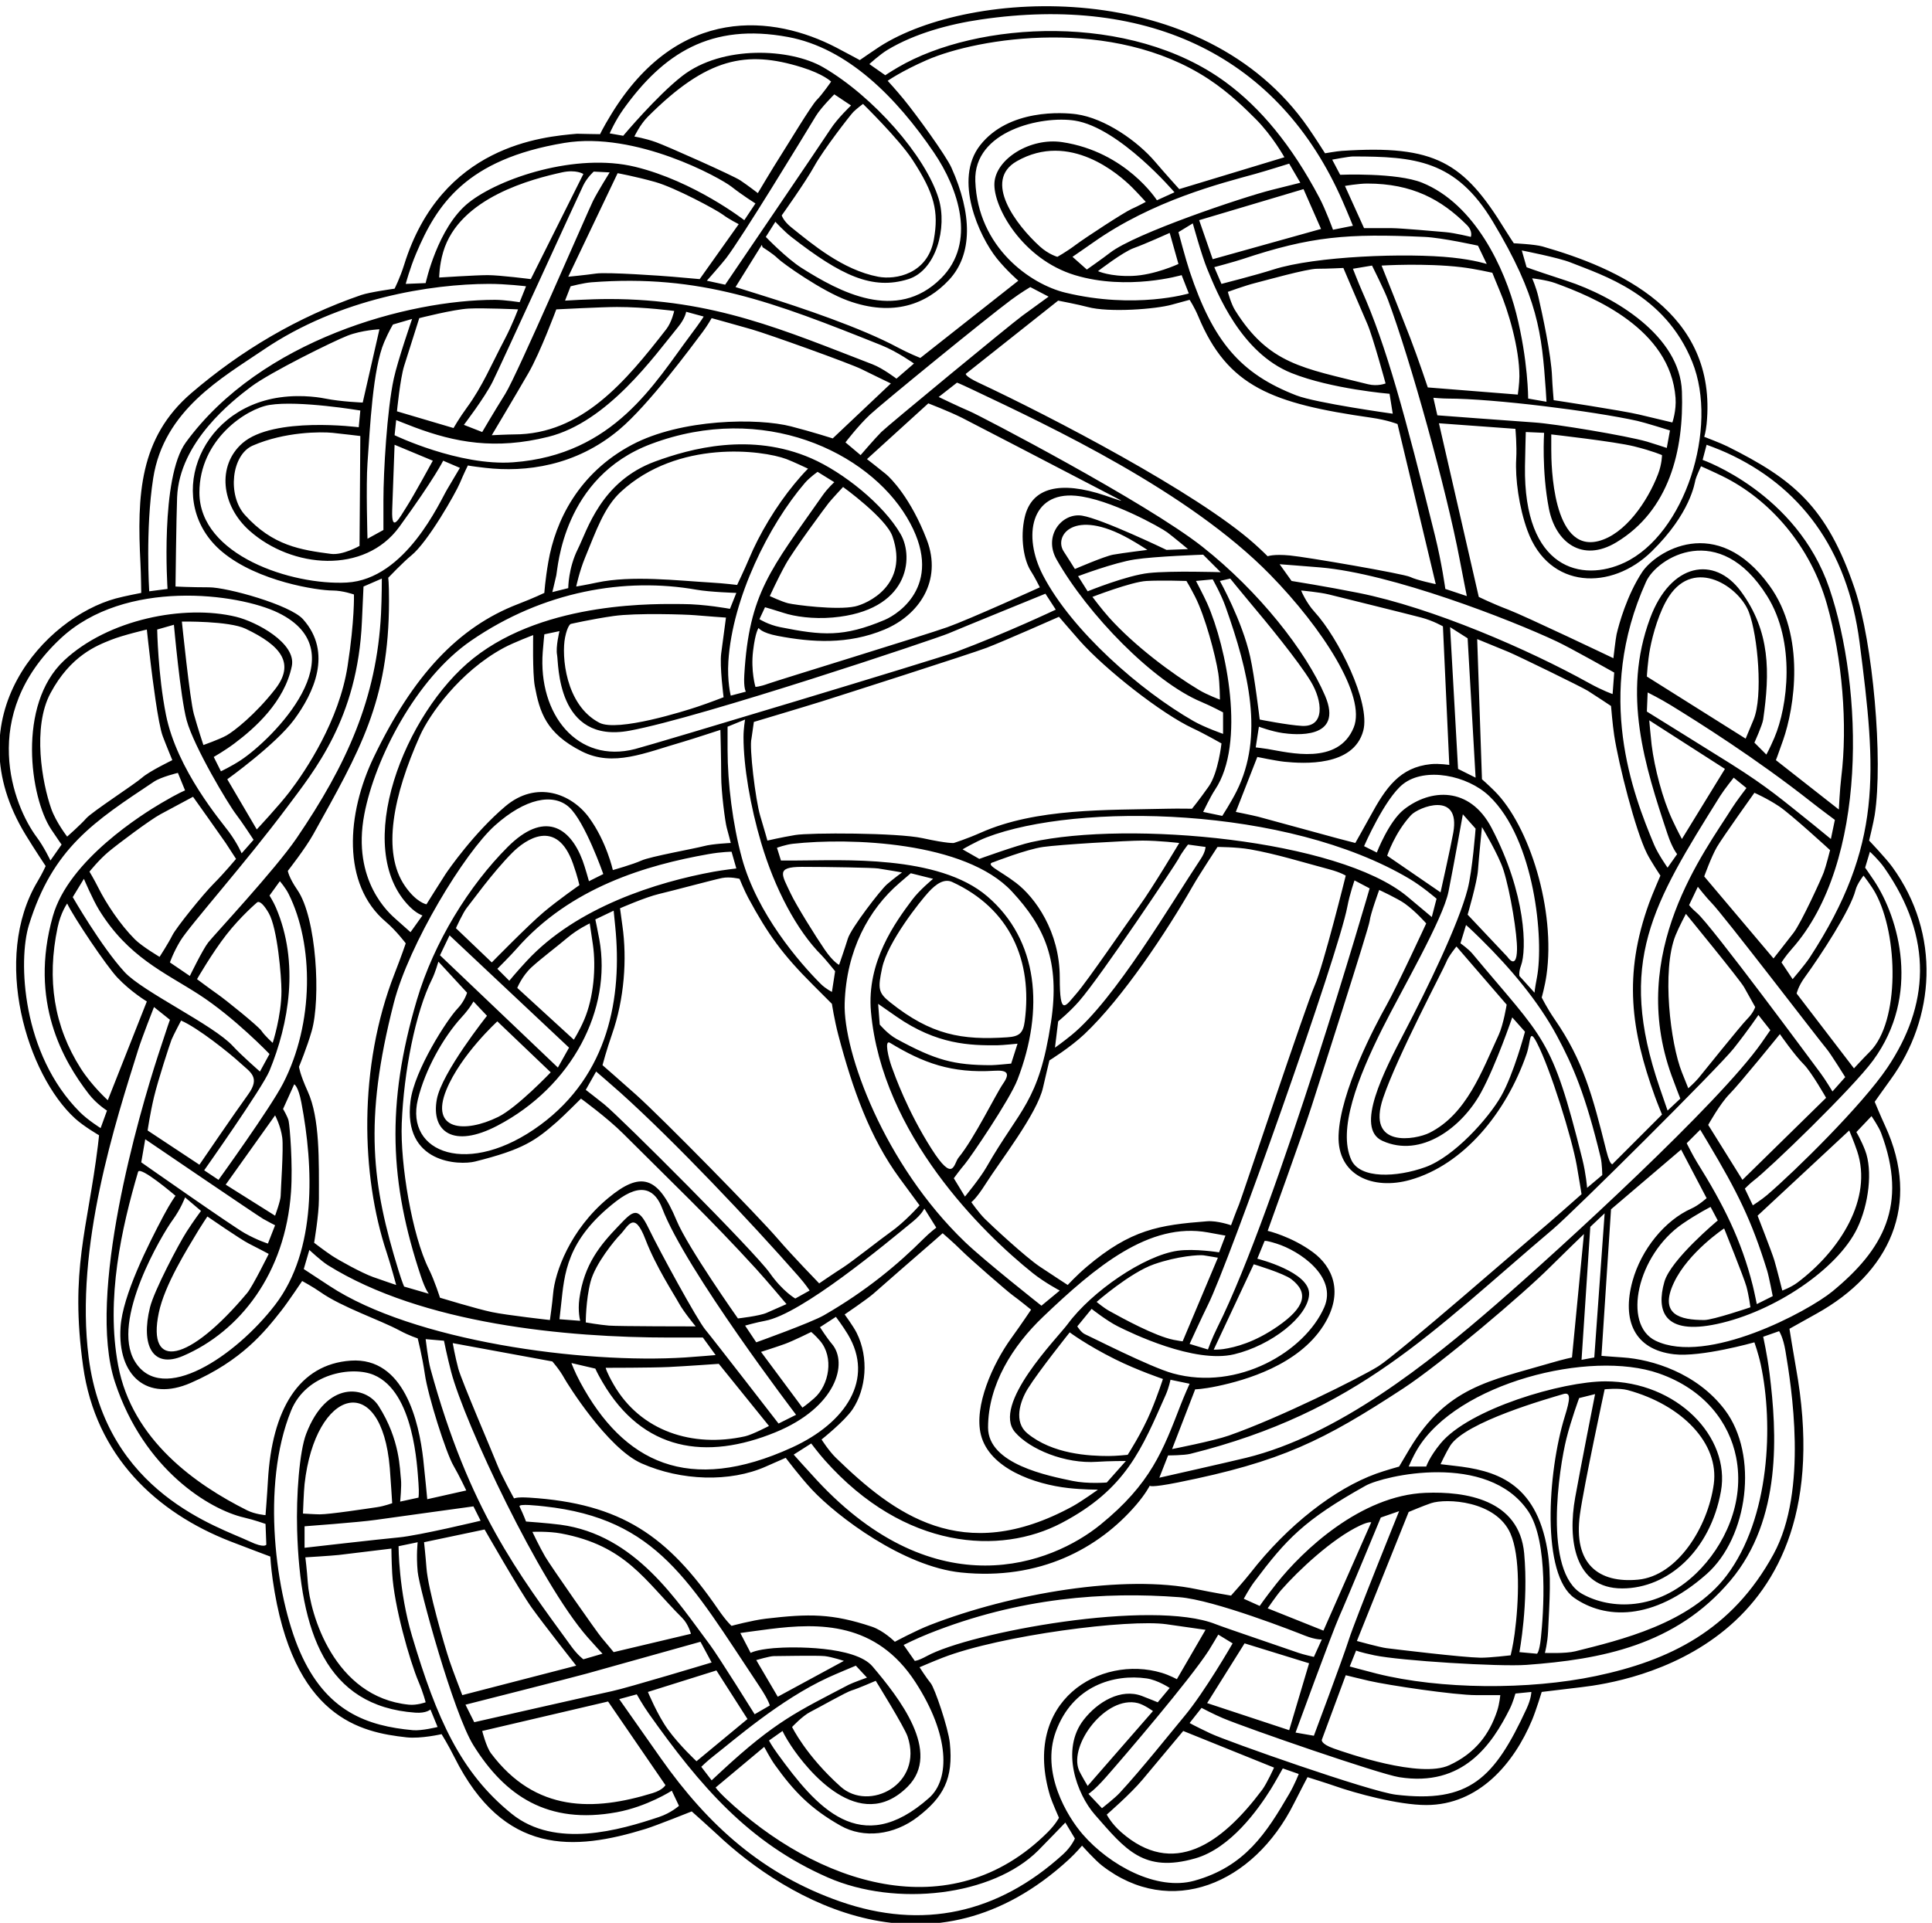 <?xml version="1.0" encoding="UTF-8" standalone="no"?>
<svg xmlns:inkscape="http://www.inkscape.org/namespaces/inkscape" xmlns:sodipodi="http://sodipodi.sourceforge.net/DTD/sodipodi-0.dtd" xmlns="http://www.w3.org/2000/svg" xmlns:svg="http://www.w3.org/2000/svg" version="1.1" id="svg1" width="643.501" height="640.62" viewBox="0 0 643.501 640.62">
  <defs id="defs1"></defs>
  <g id="g1" transform="translate(-84.454,-226.557)">
    <path id="path1" d="m 5329.84,3476.41 c 0,0 23.94,33.91 39.9,55.86 111.23,152.95 126.83,363.75 3.99,532.66 -15.96,21.95 -57.86,65.84 -57.86,65.84 0,0 11.18,45.99 13.97,63.84 21.61,138.67 -4.49,432.13 -49.88,566.57 -70.09,207.62 -155.34,275.18 -319.19,357.11 -15.97,7.98 -57.86,23.94 -57.86,23.94 0,0 3.99,11.97 5.98,31.91 28.15,281.47 -222.32,390.85 -410.96,444.89 -19.28,5.52 -71.82,7.98 -71.82,7.98 0,0 -11.51,16.92 -21.95,33.92 -103.46,168.48 -173.84,213.22 -408.97,197.5 -12.11,-0.81 -41.89,-5.98 -41.89,-5.98 0,0 -23.94,37.9 -41.9,63.83 -262.91,379.76 -845.64,349.74 -1073.31,203.49 -13.11,-8.42 -49.87,-33.91 -49.87,-33.91 0,0 -42.13,22.74 -59.85,31.92 -154.85,80.19 -393.77,108.66 -562.59,-167.58 -21.94,-35.91 -27.92,-49.88 -27.92,-49.88 0,0 -48.9,0.69 -57.97,1.06 -85.66,-7.49 -339.56,-28.76 -432.8,-328.24 -10.36,-33.26 -23.94,-59.85 -23.94,-59.85 0,0 -62.29,-8.55 -83.79,-15.96 -159.75,-54.99 -301.09,-139.18 -424.93,-245.38 -130.793,-112.16 -136.399,-256.2 -127.684,-426.93 1.438,-28.17 1.992,-73.81 1.992,-73.81 0,0 -41.894,-7.98 -63.836,-13.97 -176.726,-48.19 -406.472,-296.27 -225.437,-592.51 21.945,-35.91 49.879,-77.8 49.879,-77.8 0,0 -7.985,-17.96 -19.953,-37.91 -116.364,-193.94 -25.942,-485.68 93.765,-594.5 21.946,-19.95 59.852,-41.9 59.852,-41.9 0,0 -1,-10.97 -2.746,-25.19 -25.91,-210.98 -70.739,-311.57 -37.157,-553.36 31.325,-225.53 184.135,-366.97 369.075,-438.89 35.91,-13.97 99.75,-37.91 99.75,-37.91 0,0 1.48,-26.19 5.98,-57.85 49.43,-347.82 221.24,-382.35 335.16,-395.01 35.91,-3.99 87.78,7.98 87.78,7.98 0,0 16.22,-25.94 32.18,-57.86 123.63,-247.25 299.68,-234.57 478.54,-179.55 25.93,7.98 115.71,43.9 115.71,43.9 0,0 48.49,-43.22 61.85,-55.86 178.24,-168.73 540.76,-379.06 882.51,-64.64 17.6,16.19 33.18,34.71 33.18,34.71 0,0 31.92,-35.91 49.88,-49.88 171.17,-133.12 379.44,-47.08 480.79,155.61 11.97,23.95 33.92,65.84 33.92,65.84 0,0 50.48,-15.82 67.82,-21.95 50.78,-17.93 159.6,-47.87 229.43,-47.87 131.89,0 219.89,104.4 265.33,213.46 9.97,23.94 23.94,69.83 23.94,69.83 0,0 73.92,8.94 99.75,11.96 118,13.82 663.32,103.9 536.66,801.99 -5.88,32.37 -15.97,95.76 -15.97,95.76 0,0 49.88,27.93 67.83,37.91 183.42,101.89 262.8,273.15 171.57,470.81 -11.97,25.94 -25.93,59.85 -25.93,59.85 z m -11.97,626.43 c 0,0 21.94,-19.95 35.91,-39.9 124.65,-178.08 111.41,-346.6 7.98,-500.74 -62.63,-93.34 -230.25,-258.35 -301.24,-319.2 -13.97,-11.97 -35.91,-25.94 -35.91,-25.94 l -19.96,41.9 c 0,0 13.97,13.96 21.95,19.95 38.07,28.55 247.75,230.98 299.25,301.24 119.68,163.28 65.19,356.08 1.99,450.87 -7.98,11.97 -21.94,31.92 -21.94,31.92 z m -432.92,-778.05 c -9.97,15.96 -25.93,47.88 -25.93,47.88 l 33.91,33.92 c 0,0 7.78,-12.86 19.36,-32.28 74.01,-124.08 109.26,-194.69 148.23,-320.84 4.48,-14.51 13.96,-63.84 13.96,-63.84 l -39.9,-19.95 c 0,0 -5.99,29.93 -9.97,45.89 -28.8,115.17 -74.46,204.91 -139.66,309.22 z m 133.67,-363.09 c 0,0 -93.76,-31.92 -115.71,-31.92 -60.3,0 -113.93,13.31 -75.81,93.77 36.12,76.26 125.69,135.66 125.69,135.66 0,0 49.87,-123.69 55.85,-145.64 5.99,-21.94 9.98,-51.87 9.98,-51.87 z M 4827.1,2844 c 67.83,-7.98 201.49,29.93 201.49,29.93 0,0 9.98,-27.94 15.96,-55.87 31.87,-148.69 23.34,-384.63 -85.78,-528.67 -90.89,-119.98 -266.21,-161.31 -379.05,-189.52 -23.94,-5.99 -75.81,-3.99 -75.81,-3.99 0,0 6.58,23.97 7.98,53.86 3.52,75.18 8.65,141.86 -1.64,203.55 -28.79,172.75 -133.65,200.29 -233.77,211.41 -17.95,2 -33.91,3.99 -33.91,3.99 0,0 13.96,29.93 23.94,45.88 37.63,60.23 247.29,118.88 283.29,129.68 19.95,5.98 17.19,-13.25 3.99,-55.86 -43.63,-140.8 -59.07,-397.11 23.94,-454.86 74.76,-52.01 195.22,-60.37 331.16,59.85 104.15,92.11 130.57,298.48 45.89,410.97 -70.14,93.18 -183.33,126.87 -255.36,131.67 -29.92,2 -53.87,3.99 -53.87,3.99 l 23.95,367.08 175.55,149.62 63.84,-121.69 c 0,0 -19.94,-17.96 -37.9,-25.94 -66.46,-29.54 -125.72,-102.13 -147.63,-181.54 -27.25,-98.77 4.64,-171.88 103.74,-183.54 z m -375.06,-498.75 c -12.27,134.96 -146.66,155.65 -247.38,151.62 -161.91,-6.48 -307.57,-144.48 -373.06,-227.43 -29.92,-37.9 -41.9,-55.86 -41.9,-55.86 l -39.9,17.96 c 0,0 13.97,25.93 25.94,41.89 80.6,107.46 124.89,155.21 279.3,241.4 44.63,24.9 305.16,86.14 406.98,-63.85 51.85,-76.37 38.05,-258.94 31.92,-317.2 -3.99,-37.9 -9.98,-39.9 -9.98,-39.9 l -43.89,3.99 c 0,0 23.32,122.61 11.97,247.38 z m -526.68,-456.85 -45.88,7.98 c 0,0 91.77,251.37 109.72,291.27 17.96,39.9 103.74,247.38 103.74,247.38 l 45.89,15.95 c 0,0 -109.72,-271.31 -125.69,-321.19 -15.96,-49.87 -87.78,-241.39 -87.78,-241.39 z m 137.66,137.65 c 48.01,-11.08 214.14,-35.91 269.32,-35.91 41.9,0 59.85,0 59.85,0 0,0 -1.99,-21.94 -7.98,-39.9 -19.2,-57.61 -53.94,-105.31 -119.7,-135.65 -72.81,-33.61 -256.36,30.27 -289.27,41.89 -33.92,11.97 -29.92,21.95 -29.92,21.95 l 59.84,161.59 c 0,0 31.93,-7.98 57.86,-13.97 z m -624.43,-281.29 c -11.7,-12.56 -43.89,-37.9 -43.89,-37.9 l -33.91,35.91 c 0,0 13.96,7.98 43.88,41.89 45.33,51.37 209.31,242.98 257.35,317.2 5.84,9.02 23.94,39.9 23.94,39.9 l 35.92,-21.94 c 0,0 -69.83,-121.69 -121.7,-183.54 -26.68,-31.81 -107.73,-133.67 -161.59,-191.52 z m 387.02,63.84 c 0,0 -17.95,-39.9 -29.92,-55.86 -102.87,-137.15 -222.98,-219.95 -353.11,-105.73 -24.6,21.58 -35.91,43.88 -35.91,43.88 0,0 59.85,51.88 89.77,87.79 29.93,35.91 101.75,121.69 101.75,121.69 z m -466.82,-45.89 c 0,0 -17.96,29.93 -21.95,39.9 -25.27,63.18 67.83,187.53 147.63,167.59 15.96,-4 37.91,-19.96 37.91,-19.96 z m -93.77,-25.93 c 3.89,-12.8 21.95,-53.86 21.95,-53.86 0,0 -7.98,-15.96 -27.93,-35.91 -244.02,-244.02 -579.25,-130.38 -807.97,85.78 -17.7,16.73 -23.94,25.93 -23.94,25.93 l 121.69,101.75 c 0,0 15.96,-29.93 25.94,-43.89 48.17,-67.44 89.96,-110.94 165.58,-153.62 56.85,-32.07 132.98,-24.44 193.66,22.65 62.98,48.87 89.14,94.71 79.66,184.84 -4,37.9 -37.91,137.65 -47.89,149.62 -9.97,11.97 -27.93,39.9 -27.93,39.9 0,0 34.85,15.03 57.86,23.94 146.05,56.57 466.85,97.18 560.59,83.79 27.93,-3.99 97.76,-13.97 97.76,-13.97 l -71.82,-123.69 c 0,0 -17.96,9.98 -37.91,15.96 -153.5,46.05 -351.99,-69.75 -279.3,-309.22 z m -1442.38,185.54 -21.94,43.88 c 0,0 275.31,69.83 303.24,77.81 27.93,7.98 285.28,79.8 285.28,79.8 l 27.93,-51.87 c 0,0 -211.47,-63.84 -249.37,-71.82 -37.9,-7.98 -345.14,-77.8 -345.14,-77.8 z m 478.81,-157.61 c 0,0 -5.99,-11.97 -31.93,-19.95 -146.96,-45.22 -293.26,-49.21 -404.98,99.75 -11.97,15.96 -21.95,55.86 -21.95,55.86 l 315.21,73.81 z m -903.74,594.51 v 53.86 c 0,0 135.66,9.97 177.56,15.96 41.89,5.99 245.38,33.92 245.38,33.92 l 17.96,-35.91 c 0,0 -154.81,-37.27 -205.49,-41.9 -44.82,-4.09 -235.41,-25.93 -235.41,-25.93 z m 219.45,-63.84 c 4.43,-81.28 43.89,-219.45 65.84,-271.32 12.55,-29.68 17.95,-51.87 17.95,-51.87 0,0 -21.94,-7.98 -41.89,-5.99 -188.12,18.82 -248.12,228.57 -253.37,307.23 -1.99,29.93 -5.98,61.85 -5.98,61.85 0,0 65.83,3.99 83.79,5.98 17.95,2 131.67,15.96 131.67,15.96 0,0 0.24,-29.72 1.99,-61.84 z M 1393.72,2445 c 0,0 2,55.86 3.99,73.82 26.7,240.31 192.87,287.07 213.47,39.89 1.99,-23.93 5.98,-87.77 5.98,-87.77 0,0 -20.02,-7.4 -37.9,-9.98 -26.88,-3.87 -117.99,-17.95 -143.64,-17.95 -9.98,0 -41.9,1.99 -41.9,1.99 z M 946.844,3801.59 c -58.528,63.85 -129.672,187.53 -129.672,187.53 l 27.93,45.89 c 0,0 21.945,-51.87 37.906,-77.81 72.816,-118.33 164.112,-156.52 249.372,-211.47 89.77,-57.85 177.55,-149.62 177.55,-149.62 l -23.94,-43.89 c 0,0 -45.88,39.9 -67.83,63.84 -48.71,53.15 -226.023,136.12 -271.316,185.53 z m 55.866,-73.81 -97.761,-247.38 c 0,0 -39.898,35.91 -67.828,79.8 -66.851,105.05 -85.43,222.12 -57.855,353.11 7.98,37.91 23.941,59.85 23.941,59.85 15.961,-33.91 97.949,-156.16 125.684,-185.53 33.914,-35.91 73.819,-59.85 73.819,-59.85 z m 47.88,718.2 c -19.95,99.75 -21.95,213.46 -21.95,213.46 l 41.9,11.97 c 0,0 16.18,-181.72 31.91,-239.4 18.06,-66.2 104.68,-210.96 123.69,-235.41 13.97,-17.95 43.9,-63.84 43.9,-63.84 l -29.93,-33.91 c 0,0 -9.98,23.94 -31.92,53.86 -19.02,25.93 -129.94,154.95 -157.6,293.27 z m 15.96,-113.72 c 0,0 -57.86,-27.93 -75.816,-43.89 -17.953,-15.96 -125.683,-85.78 -139.648,-101.74 -13.965,-15.96 -47.879,-45.89 -47.879,-45.89 0,0 -27.93,35.91 -39.898,69.83 -22.86,64.76 -47.633,203.89 -1.996,289.27 50.656,94.77 116.5,119.62 151.617,133.66 29.925,11.98 89.78,25.94 89.78,25.94 0,0 5.98,-55.86 9.97,-87.78 3.99,-31.92 17.96,-147.63 29.93,-179.55 7.98,-21.3 23.94,-59.85 23.94,-59.85 z m 23.93,347.13 c 0,0 117.71,1.99 159.6,-17.96 88.91,-42.33 124.56,-86.67 73.82,-151.61 -49.88,-63.84 -103.74,-105.74 -121.7,-115.71 -17.95,-9.98 -57.85,-23.94 -57.85,-23.94 0,0 -13.97,41.89 -23.94,77.8 -9.98,35.91 -29.93,231.42 -29.93,231.42 z m 1005.48,1093.25 c 9.97,19.95 25.93,33.92 25.93,33.92 l 39.9,-2 c 0,0 -29.92,-47.88 -41.89,-71.82 -11.97,-23.94 -189.52,-434.9 -219.45,-482.78 -29.92,-47.89 -57.86,-95.76 -57.86,-95.76 l -45.88,17.95 c 0,0 51.87,67.83 71.82,107.73 19.95,39.9 217.45,472.82 227.43,492.76 z m -131.67,-235.41 c 0,0 -77.81,9.98 -107.73,9.98 -29.92,0 -121.69,-5.99 -121.69,-5.99 0,0 0,29.93 9.97,63.84 40.48,137.64 225.52,183.56 297.25,199.5 35.91,7.98 53.87,-3.99 53.87,-3.99 z m 714.21,408.98 c 12.46,20.53 45.88,53.86 45.88,53.86 l 41.9,-27.93 c 0,0 -33.92,-31.92 -51.87,-59.85 -17.96,-27.93 -263.34,-389.02 -263.34,-389.02 l -45.89,9.98 c 0,0 38.07,43.11 47.88,55.86 39.9,51.87 191.52,301.24 225.44,357.1 z M 2532.86,5752.7 c 0,0 -25.93,19.94 -43.89,31.91 -17.95,11.97 -183.54,85.79 -211.47,95.76 -27.93,9.98 -53.86,13.97 -53.86,13.97 0,0 13.96,29.92 33.91,49.87 147.63,147.63 246.06,166.92 385.04,123.69 54.98,-17.1 73.81,-35.91 73.81,-35.91 0,0 -21.94,-31.92 -35.91,-45.88 -13.96,-13.97 -73.81,-113.72 -91.77,-141.65 -17.95,-27.92 -55.86,-91.76 -55.86,-91.76 z m 239.4,203.48 c 7.98,7.98 23.94,19.95 23.94,19.95 0,0 89.78,-87.78 123.69,-139.65 55.47,-84.83 66.23,-129.96 53.86,-199.5 -15.47,-87.04 -95.61,-102.15 -139.64,-93.76 -89.03,16.96 -166.34,82.79 -217.46,123.69 -19.95,15.96 -23.94,29.93 -23.94,29.93 0,0 59.85,83.79 81.8,123.68 21.94,39.9 89.77,127.68 97.75,135.66 z m 1430.41,-313.21 c 43.89,-2 133.66,-21.95 133.66,-21.95 l 21.95,-45.88 c 0,0 -29.93,9.97 -85.79,15.96 -113.67,12.18 -343.84,3.86 -448.87,-29.92 -42.47,-13.67 -129.67,-35.91 -129.67,-35.91 l -17.96,41.89 c 0,0 51.87,13.97 69.83,19.95 173.08,57.69 263.15,64.66 456.85,55.86 z m -151.62,21.94 -47.88,105.74 c 0,0 33.92,5.98 55.86,5.98 112.38,0 185.53,-39.9 249.37,-103.74 15.96,-15.96 9.98,-29.92 9.98,-29.92 0,0 -39.9,9.98 -63.84,11.97 -23.94,1.99 -111.72,9.97 -133.66,9.97 -21.95,0 -69.83,0 -69.83,0 z m 684.28,-482.78 c 17.96,-3.99 81.8,-23.94 81.8,-23.94 l -7.99,-43.89 c 0,0 -35.91,11.97 -49.87,15.96 -51.83,14.8 -229.04,44.39 -281.29,47.88 -59.85,3.99 -243.39,17.95 -243.39,17.95 l -9.98,43.89 c 0,0 21.95,-1.99 35.91,-1.99 114.89,0 365.47,-31.56 474.81,-55.86 z m -213.46,109.72 c -1.89,54.84 -24.83,160.14 -33.92,199.5 -5.99,25.94 -15.96,47.88 -15.96,47.88 0,0 35.91,-3.99 57.86,-11.97 95.45,-34.71 288.25,-114.25 301.24,-287.28 2.43,-32.38 -7.98,-61.84 -7.98,-61.84 0,0 -41.9,9.97 -83.79,19.95 -41.89,9.97 -213.46,35.91 -213.46,35.91 0,0 -3.37,39.8 -3.99,57.85 z m 275.31,-195.51 c 0,0 0,-21.94 -9.98,-47.88 -26.39,-68.6 -82.67,-150.84 -149.63,-167.58 -114.37,-28.59 -117.7,190.19 -117.7,229.42 0,13.97 0,37.91 0,37.91 0,0 159.6,-17.95 207.48,-29.92 47.88,-11.97 69.83,-21.95 69.83,-21.95 z m -336.8,-189.39 c 54.04,-147.51 210.39,-150.42 310.86,-52 97.76,95.76 107.73,171.57 109.72,179.55 2,7.98 13.97,33.91 13.97,33.91 0,0 26.36,-11.57 51.87,-23.94 122.62,-59.42 222.74,-178.06 263.32,-321.2 38.83,-136.95 52.3,-302.64 35.93,-434.9 -3.51,-28.35 -5.99,-79.8 -5.99,-79.8 l -157.6,123.69 c 0,0 3.99,9.98 17.95,49.88 28.49,81.4 57.3,261.07 -33.91,387.02 -133.33,184.13 -286.14,84.37 -319.2,33.92 -37.91,-57.86 -57.85,-129.68 -63.84,-155.61 -2.24,-9.72 -7.98,-59.85 -7.98,-59.85 0,0 -221.44,105.74 -263.34,121.69 -41.89,15.96 -73.81,31.92 -73.81,31.92 l -99.75,434.91 191.52,-13.96 c 0,0 3.99,-41.9 1.99,-75.81 -2.8,-47.64 6.77,-120.66 28.29,-179.42 z m 749.76,-1298.87 c 9.97,-11.97 45.88,-69.82 45.88,-69.82 l -31.92,-35.91 c 0,0 -17.95,29.92 -29.92,45.88 -15.33,20.44 -273.22,370.13 -309.23,400.99 -13.96,11.97 -19.95,19.95 -19.95,19.95 l 21.95,45.89 c 0,0 21.94,-27.93 33.91,-39.9 28.78,-28.77 265.83,-338.95 289.28,-367.08 z m -75.81,139.65 c 0,0 3.99,17.95 19.95,39.9 40.28,55.39 115.33,170.05 127.68,219.45 3.99,15.96 19.95,35.91 19.95,35.91 0,0 19.66,-25.02 29.92,-43.89 57.38,-105.55 60.99,-322.05 -13.96,-397.01 -17.96,-17.95 -39.9,-41.89 -39.9,-41.89 z M 4579.72,2484.9 c -18.74,-104.4 -2.54,-227.43 117.71,-227.43 114.67,0 220.62,94.51 247.37,243.39 24.39,135.66 -110.16,275.31 -289.27,275.31 -107.65,0 -341.22,-68.5 -412.96,-155.61 -27.93,-33.92 -35.91,-57.85 -35.91,-57.85 h -43.89 c 0,0 9.97,23.93 21.94,43.88 99.08,165.13 431.6,249.84 604.49,189.53 115.52,-40.3 176.41,-123.96 193.51,-209.48 22.76,-113.8 -29.41,-223.35 -99.75,-291.26 -98.27,-94.88 -214.28,-91.32 -285.28,-51.87 -98.97,54.98 -57.97,316.75 -39.9,389.02 11.97,47.88 31.92,101.74 31.92,101.74 l 39.9,9.98 c 0,0 -35.91,-181.54 -49.88,-259.35 z m 73.82,271.32 c 0,0 35.91,3.99 57.85,-1.99 136.42,-37.21 229.33,-133.71 215.46,-235.41 -14.7,-107.8 -91.03,-230.02 -189.52,-239.4 -98.36,-9.37 -162.99,38.62 -145.64,163.59 9.97,71.82 61.85,313.21 61.85,313.21 z m -751.17,-616.8 c 29.23,-11.53 42.95,-9.63 42.95,-9.63 l -19.96,-43.89 c 0,0 -26.45,5.96 -37.9,9.98 -37.78,13.28 -186.36,63.37 -207.48,71.82 -159.6,63.84 -614.46,-19.95 -724.18,-79.8 -21.94,-11.97 -29.92,-11.97 -29.92,-11.97 l -27.93,39.9 c 0,0 31.92,15.96 61.84,27.93 229.42,91.77 442.89,105.73 628.42,91.77 87.22,-6.57 293.64,-87.85 314.16,-96.11 z m -92.71,68.18 c 0,0 22.75,33.15 33.91,45.88 42.39,48.38 128.05,129.14 197.5,161.59 22.07,10.32 27.93,7.98 27.93,7.98 l -119.7,-271.31 z m -901.74,-446.88 c 86.45,86.45 -21.94,223.44 -87.78,301.24 -43.89,51.87 -201.49,49.88 -247.38,45.89 -45.88,-3.99 -57.85,-11.97 -57.85,-11.97 l -25.94,49.87 c 0,0 41.9,5.99 73.82,9.98 123.69,15.46 266.65,18.45 365.08,-133.67 84.93,-131.25 87.31,-241.81 33.92,-289.27 -172.2,-153.06 -282.41,-23.16 -379.05,109.73 -15.96,21.94 -21.95,33.91 -21.95,33.91 l 33.92,23.94 c 0,0 5.98,-13.97 21.94,-37.91 39.37,-59.05 170.11,-222.9 291.27,-101.74 z m -289.27,149.62 c 0,0 25.93,27.93 45.88,37.91 19.95,9.97 89.77,49.88 103.74,53.86 13.96,4 59.85,23.94 59.85,23.94 0,0 71.82,-115.71 79.8,-139.65 40.02,-120.04 -96.6,-189.24 -167.58,-125.68 -87.39,78.24 -121.69,149.62 -121.69,149.62 z m -580.54,506.73 c -29.93,3.99 -85.79,7.98 -85.79,7.98 0,0 -5.86,16.13 -16.16,37.57 -3.81,7.92 47.61,1.9 62.05,0.34 283.17,-30.75 363.86,-188.71 538.64,-450.87 23.94,-35.91 25.94,-47.88 25.94,-47.88 l -37.91,-21.95 c 0,0 -91.31,146.41 -111.72,173.57 -82.86,110.26 -186.46,276.1 -375.05,301.24 z m 327.17,-273.31 -193.51,-45.89 c 0,0 -17.96,21.95 -29.93,35.91 -11.96,13.97 -127.68,179.55 -141.64,203.49 -13.97,23.94 -31.92,61.85 -31.92,61.85 0,0 39.9,1.99 71.82,-3.99 162.87,-30.54 209.53,-117.76 303.24,-211.47 15.96,-15.96 21.94,-39.9 21.94,-39.9 z m 163.59,-65.83 c 0,0 33.92,9.97 43.89,9.97 9.98,0 109.72,1.99 127.68,0 17.95,-2 47.88,-11.97 47.88,-11.97 l -165.58,-89.78 z m 1103.23,177.55 c -180.4,37.98 -463.31,-10.05 -668.32,-89.78 -35.91,-13.96 -87.78,-41.89 -87.78,-41.89 0,0 -27.93,27.93 -57.86,37.9 -99.31,33.11 -156.7,32.73 -265.33,19.95 -33.91,-3.99 -85.78,-17.95 -85.78,-17.95 0,0 -11.97,9.97 -33.92,41.89 -125.61,182.7 -241.47,264.84 -472.81,279.3 -31.92,1.99 -37.91,-1.99 -37.91,-1.99 0,0 -31.91,57.85 -41.89,83.79 -9.97,25.93 -89.77,211.46 -97.75,241.39 -7.98,29.93 -13.97,63.84 -13.97,63.84 l 249.38,-45.89 c 0,0 17.95,-19.95 29.92,-41.89 6.84,-12.54 107.85,-175.51 193.51,-213.46 99.4,-44.05 221.8,-47.73 311.22,-7.98 17.96,7.97 49.88,21.94 49.88,21.94 0,0 35.91,-47.88 65.83,-79.8 63.25,-67.47 228.68,-192.54 373.07,-207.48 196.77,-20.35 345.19,60.26 438.89,169.58 23.94,27.93 33.92,47.88 33.92,47.88 0,0 0,-5.99 69.82,7.97 260.08,52.02 365.02,104.93 564.58,235.41 95.19,62.24 300.73,236.89 367.08,303.24 27.93,27.93 85.78,83.79 85.78,83.79 l -29.92,-309.22 c 0,0 -19.95,-3.99 -53.86,-13.97 -152.78,-44.93 -259.52,-59.47 -353.12,-215.46 -11.97,-19.95 -25.93,-43.88 -25.93,-43.88 0,0 -35.91,-9.98 -57.86,-17.96 -102.71,-37.35 -220.47,-127.57 -315.2,-249.37 -13.97,-17.96 -47.88,-55.86 -47.88,-55.86 0,0 -47.88,7.98 -85.79,15.96 z m -1372.55,903.73 c -27.93,57.85 -39.58,43.79 -75.81,5.98 -45.88,-47.88 -85.79,-95.76 -97.76,-181.54 -4.48,-32.17 2,-55.86 2,-55.86 l -51.87,3.99 c 0,0 2,17.95 3.99,35.91 8.53,76.76 12.09,161.97 137.65,259.35 66.2,51.33 99.12,25.92 115.51,-17.27 58.75,-154.81 335.36,-517.39 335.36,-517.39 l -43.89,-21.95 c 0,0 -163.59,211.47 -183.54,235.41 -19.95,23.94 -113.71,195.51 -141.64,253.37 z m 117.7,-245.39 c 0,0 -193.51,0 -217.45,2 -23.94,1.99 -57.85,7.98 -57.85,7.98 0,0 0,55.86 11.96,101.74 11.97,45.89 61.85,105.74 73.82,117.71 20.23,20.23 34.96,63.55 63.84,-11.97 25.93,-67.83 71.82,-137.65 83.79,-159.6 11.97,-21.95 41.89,-57.86 41.89,-57.86 z m -971.56,588.53 c -19.95,43.88 -21.94,61.84 -21.94,61.84 0,0 19.95,47.88 31.92,89.77 22.9,80.17 12.34,282.93 -35.91,353.12 -21.95,31.92 -23.94,47.88 -23.94,47.88 0,0 43.89,55.86 63.84,91.77 115.71,208.27 189.52,332.36 189.52,584.53 0,47.88 -1.99,57.85 -1.99,57.85 0,0 37.99,39.79 57.85,55.86 41.9,33.92 111.72,157.61 121.69,181.55 9.98,23.94 19.95,43.89 19.95,43.89 0,0 8.17,-1.87 43.89,-5.99 100.31,-11.56 226.22,4.24 335.16,95.76 73.41,61.66 179.75,205.74 209.48,245.39 11.97,15.96 21.94,33.91 21.94,33.91 0,0 57.86,-15.96 99.75,-27.93 41.9,-11.97 247.38,-85.78 275.31,-99.75 27.93,-13.96 73.81,-35.91 73.81,-35.91 l -145.63,-137.65 c 0,0 -49.87,15.96 -103.74,29.92 -84.38,21.88 -276.05,19.36 -399,-45.88 -134.19,-71.21 -191.65,-190.81 -209.47,-293.27 -7.98,-45.88 -9.98,-77.8 -9.98,-77.8 0,0 -25.85,-12.55 -65.83,-27.93 -150.53,-57.9 -263.1,-179.51 -361.09,-383.04 -68.36,-141.97 -81.27,-318.88 29.92,-412.96 25.94,-21.95 49.88,-53.87 49.88,-53.87 0,0 -9.98,-29.92 -27.93,-75.81 -91.69,-234.31 -83.87,-506.49 -19.95,-698.24 9.97,-29.93 23.94,-81.8 23.94,-81.8 0,0 -29.93,9.98 -57.86,19.95 -27.93,9.98 -85.78,41.9 -103.74,53.87 -17.95,11.97 -43.89,31.92 -43.89,31.92 0,0 11.98,69.82 11.98,109.72 0,95.23 2.65,202.03 -27.94,269.33 z m -223.44,-221.45 -35.91,23.94 c 0,0 146.07,206.78 163.59,249.37 48.29,117.42 75.41,270.28 15.96,408.98 -5.98,13.96 -15.96,29.92 -15.96,29.92 l 25.94,35.91 c 0,0 13.97,-15.96 21.94,-31.92 63.12,-126.24 63.9,-323.96 -13.96,-474.8 -31.92,-61.85 -161.6,-241.4 -161.6,-241.4 z m 155.61,-39.9 c 0,-11.97 -13.96,-49.87 -13.96,-49.87 l -123.69,77.8 123.69,173.57 c 0,0 13.96,-25.94 17.95,-55.86 3.59,-26.9 -3.99,-133.67 -3.99,-145.64 z m 195.51,1925.17 c 0,0 -213.7,27.97 -291.26,-39.9 -63.84,-55.86 -53.87,-155.61 17.95,-219.45 106.19,-94.39 288.15,-109.77 375.06,9.97 89.77,123.69 109.72,165.59 109.72,165.59 l 41.89,-17.96 c 0,0 -13.96,-23.94 -31.91,-53.86 -17.96,-29.93 -103.75,-225.43 -251.37,-233.42 -136.99,-7.4 -369.07,67.92 -369.07,225.44 0,133.07 117.7,210.06 175.55,219.45 73.82,11.97 227.43,-13.97 227.43,-13.97 z m 3.99,-21.95 -1.99,-275.31 c 0,0 -41.9,-23.94 -71.82,-19.95 -74.66,9.96 -145.46,19.97 -215.46,97.76 -43.84,48.71 -33.96,150.12 19.95,173.56 80.7,35.09 171.33,34.74 199.5,31.92 19.95,-1.99 69.82,-7.98 69.82,-7.98 z m 1757.59,736.16 c -79.8,11.96 -165.59,-41.9 -169.57,-101.75 -3.99,-59.75 69.82,-191.52 201.49,-231.42 131.67,-39.9 267.33,0 267.33,0 l 17.95,-45.89 c 0,0 -133.88,-40.42 -309.22,2 -86.72,20.98 -219.19,112.68 -225.44,279.3 -4.74,126.64 167.01,164.62 249.38,151.62 111.56,-17.61 249.37,-179.55 249.37,-179.55 l -43.89,-19.95 c 0,0 -77.35,121.62 -237.4,145.64 z m 209.47,-149.63 c 0,0 -17.95,-9.98 -35.91,-17.96 -17.95,-7.98 -115.71,-71.82 -139.65,-89.77 -23.94,-17.96 -45.88,-29.93 -45.88,-29.93 0,0 -21.95,5.99 -43.89,25.94 -59.54,54.13 -143.29,164.66 -57.86,213.46 132.56,75.74 256.03,-32.58 289.28,-65.83 11.97,-11.97 33.91,-35.91 33.91,-35.91 z m -119.7,-173.57 c 0,0 61.85,47.89 89.78,57.86 27.93,9.98 89.77,37.91 89.77,37.91 l 21.94,-77.81 c 0,0 -59.84,-27.93 -115.7,-29.93 -55.86,-1.99 -85.79,11.97 -85.79,11.97 z M 5050.54,4434 c 16.85,118.02 18.39,220.48 -55.86,321.2 -66.16,89.75 -175.69,71.87 -227.43,-67.83 -70.35,-189.94 -13.44,-368.66 43.89,-540.64 11.97,-35.91 23.94,-49.88 23.94,-49.88 l -23.94,-33.91 c 0,0 -23.94,33.91 -33.91,57.85 -52.43,125.82 -149.07,372.93 -19.96,658.35 27.51,60.8 183.31,155.99 303.25,-35.91 71.85,-114.97 51.83,-276.05 17.95,-355.11 -11.97,-27.93 -19.95,-41.89 -19.95,-41.89 l -29.93,29.92 c 0,0 19.95,43.89 21.95,57.85 z m -23.94,0 c -9.97,-23.93 -19.95,-47.87 -19.95,-47.87 l -247.38,155.6 c 0,0 2,37.91 7.98,69.83 6.68,35.62 23.25,94.72 47.88,131.67 64.81,97.22 175.25,23.14 199.5,-39.9 22.74,-59.13 35.78,-212.19 11.97,-269.33 z m -205.48,-891.75 c 8.47,-23.52 21.94,-57.86 21.94,-57.86 l -31.92,-29.93 c 0,0 -13,37.53 -19.95,57.86 -107.5,314.23 -18.18,458.49 151.62,730.17 9.98,15.96 33.91,45.88 33.91,45.88 l 31.92,-25.93 c 0,0 -25.93,-33.92 -35.91,-49.88 -68.08,-108.93 -263.08,-361.22 -151.61,-670.31 z m 35.91,404.98 c 0,0 135.65,-165.59 145.63,-183.54 9.97,-17.96 27.93,-49.88 27.93,-49.88 0,0 -3.99,-13.96 -19.95,-29.92 -15.96,-15.96 -111.72,-135.66 -121.69,-147.63 -9.98,-11.97 -25.94,-25.94 -25.94,-25.94 0,0 -7.98,19.95 -15.96,39.91 -28.73,71.81 -51.07,255.36 -15.96,343.13 7.98,19.95 25.94,53.87 25.94,53.87 z m -9.98,187.53 c 0,0 -9.98,17.95 -23.94,47.88 -24.6,52.7 -44.69,130.12 -51.87,187.53 -1.99,15.96 -5.99,61.84 -5.99,61.84 l 189.53,-121.69 z m -87.78,-35.91 c 9.98,-19.95 33.91,-55.86 33.91,-55.86 0,0 -19.95,-45.89 -27.93,-67.83 -66.21,-182.11 -44.83,-321.3 13.97,-484.78 6.04,-16.79 17.96,-45.89 17.96,-45.89 l -121.7,-121.69 c 0,0 -5.98,-15.96 -17.96,31.91 -34.17,136.7 -57.59,225.06 -129.67,329.18 -17.96,25.93 -31.92,53.86 -31.92,53.86 0,0 7.98,27.93 11.97,55.86 23.28,162.93 -42.56,373.73 -129.67,460.85 -15.96,15.96 -31.92,29.92 -31.92,29.92 l -11.97,351.12 c 0,0 53.86,-21.95 77.8,-31.92 23.94,-9.97 183.54,-87.78 199.5,-97.76 15.96,-9.97 57.86,-37.9 57.86,-37.9 0,0 3.98,-47.88 7.98,-73.81 11.16,-72.56 53.02,-237.72 81.79,-295.26 z m -2230.4,-1224.92 -27.93,41.89 c 0,0 27.93,7.98 49.88,11.97 91.1,16.57 301.24,192.24 371.07,249.37 21.94,17.96 27.92,31.92 27.92,31.92 l 29.93,-47.88 c 0,0 -15.96,-11.97 -31.92,-27.93 -62.99,-62.99 -142.51,-129.97 -249.37,-191.52 -32.62,-18.79 -169.58,-67.82 -169.58,-67.82 z m 159.6,3.98 c 35.55,-41.47 22.97,-110.8 -13.96,-143.64 -17.96,-15.95 -29.93,-23.93 -29.93,-23.93 l -103.74,139.64 c 0,0 37.91,11.97 59.85,19.95 20.96,7.62 65.84,29.93 65.84,29.93 0,0 9.97,-7.98 21.94,-21.95 z m 383.04,2382.02 c 195.02,-92.38 540.28,-254.55 744.13,-462.84 130.82,-133.66 241.57,-304.56 209.47,-383.04 -39,-95.35 -161.15,-62.91 -215.45,-53.86 -11.98,2 -29.93,3.99 -29.93,3.99 l 7.98,51.87 c 0,0 31.92,-11.97 59.85,-15.96 27.93,-3.99 153.62,-17.95 105.74,93.77 -47.89,111.71 -165.59,261.34 -307.23,373.06 -141.65,111.72 -558.6,329.17 -582.54,339.15 -23.94,9.97 -77.81,35.91 -77.81,35.91 l 45.89,35.91 c 0,0 2,0 39.9,-17.96 z m -17.96,39.9 231.42,183.54 c 0,0 51.87,-9.98 73.82,-15.96 53.25,-14.52 171.52,-5.43 211.47,5.98 13.96,4 43.88,11.97 43.88,11.97 0,0 11.98,-17.95 21.95,-41.89 73.28,-175.86 184.08,-217.82 432.91,-253.36 41.9,-5.99 65.84,-15.97 65.84,-15.97 l 95.76,-400.99 c 0,0 -47.88,9.98 -63.84,17.96 -15.96,7.98 -259.35,49.87 -301.24,53.86 -41.9,3.99 -55.86,-1.99 -55.86,-1.99 0,0 -15.96,15.96 -33.92,31.92 -143.99,127.99 -510,318.55 -690.27,402.99 -33.16,15.53 -31.92,21.94 -31.92,21.94 z M 4364.26,4242.49 c 114.38,-108.67 137.66,-360.83 119.7,-454.86 -5.99,-31.35 -5.98,-37.9 -5.98,-37.9 l -37.91,41.89 c 0,0 -1.99,9.97 3.99,25.93 14.64,39.04 13.3,179.09 -73.81,345.14 -54.91,104.66 -153.24,98.15 -219.45,45.88 -37.91,-29.92 -67.83,-107.73 -67.83,-107.73 l -31.92,15.96 c 0,0 51.87,119.7 97.75,155.61 55.25,43.24 160.88,21.93 215.46,-29.92 z m -97.75,422.94 43.89,-27.93 19.95,-349.13 -43.89,21.95 z M 4152.79,3651.97 c -52.01,-99.5 -125.54,-241.64 -55.86,-273.31 96.56,-43.89 199.37,33.25 247.38,121.69 37.91,69.83 77.81,187.53 77.81,187.53 l 31.92,-35.91 c 0,0 -27.93,-105.74 -59.85,-161.59 -31.92,-55.86 -117.71,-151.62 -189.53,-177.56 -71.82,-25.93 -163.59,-29.93 -185.53,17.96 -34.67,75.63 16.05,205.65 77.8,329.17 47.88,95.76 151.62,273.32 165.59,343.14 13.96,69.82 35.91,193.51 35.91,193.51 l 31.92,-35.91 c 0,0 -7.98,-105.73 -19.95,-151.62 -23.33,-89.42 -101.39,-249.56 -157.61,-357.1 z m 129.68,213.46 125.68,-145.63 c 0,0 -7.98,-49.87 -19.95,-75.81 -42.29,-91.64 -80.73,-198.97 -173.56,-245.38 -33.61,-16.81 -159.24,-40.39 -115.71,87.78 35.91,105.73 151.62,323.18 157.6,339.15 5.99,15.95 25.94,39.89 25.94,39.89 z m -2088.76,51.87 c -1.99,13.97 -5.98,43.89 -5.98,43.89 0,0 63.84,27.93 97.75,35.91 33.92,7.98 137.66,35.91 157.61,39.9 19.95,3.99 43.89,-1.99 43.89,-1.99 0,0 12.6,-30.6 21.94,-47.88 50.01,-92.57 86.32,-142.18 161.6,-217.45 19.95,-19.96 47.87,-47.89 47.87,-47.89 0,0 5.99,-39.9 15.97,-77.8 35.78,-135.97 79.26,-257.71 153.61,-359.1 21.94,-29.93 49.87,-67.83 49.87,-67.83 0,0 -36.18,-41.49 -73.81,-67.83 -19.95,-13.96 -95.76,-73.81 -117.71,-87.78 -21.94,-13.96 -59.84,-39.9 -59.84,-39.9 0,0 -67.83,69.83 -103.74,111.72 -49.49,57.74 -289.79,302.66 -355.11,361.09 -37.91,33.92 -83.79,73.82 -83.79,73.82 0,0 9.97,37.91 23.94,77.8 30.69,87.71 37.8,188.27 25.93,271.32 z m -163.58,678.3 c 3.98,-19.95 -2,-223.44 181.54,-189.52 181.11,33.46 769.53,231.19 797.99,243.38 27.93,11.97 243.39,99.75 243.39,99.75 l 25.94,-39.9 c 0,0 -121.7,-57.85 -249.38,-105.73 -46.84,-17.57 -753.61,-230.35 -803.98,-243.39 -144.2,-37.33 -243.48,86.54 -231.42,243.39 2,25.94 3.99,43.89 3.99,43.89 l 37.91,7.98 c 0,0 -9.97,-39.9 -5.98,-59.85 z m 416.95,-105.73 c 0,0 -35.91,-13.97 -65.84,-23.94 -29.92,-9.98 -199.5,-63.84 -245.38,-39.91 -85.39,44.55 -94.83,168.25 -85.79,213.47 5.99,29.92 13.97,33.91 13.97,33.91 0,0 51.87,11.98 107.73,19.96 55.86,7.98 181.54,3.98 203.49,1.99 21.94,-1.99 77.8,-5.99 77.8,-5.99 0,0 -7.98,-59.84 -11.97,-89.77 -4.17,-31.27 5.99,-109.72 5.99,-109.72 z m 203.49,536.65 c 11.97,13.96 31.91,27.93 31.91,27.93 l 41.9,-25.94 c 0,0 -15.96,-13.96 -29.92,-33.91 -129.51,-185.01 -183.44,-243.54 -195.51,-448.87 -2,-33.92 3.99,-41.9 3.99,-41.9 l -37.91,-9.97 c 0,0 -9.16,35.65 -5.98,85.78 10.11,159.43 101.6,341.98 191.52,446.88 z m -169.58,-255.36 c 0,0 -31.92,3.99 -65.83,5.98 -82.52,4.86 -198.7,18.56 -285.28,0 -27.93,-5.98 -51.88,-9.97 -51.88,-9.97 0,0 7.98,37.9 21.95,71.82 28.37,68.91 47.93,126.78 89.86,165.48 142.43,131.42 353.96,104.74 414.87,81.9 15.96,-5.99 53.87,-23.94 53.87,-23.94 0,0 -12.05,-11.45 -33.92,-37.91 -46.12,-55.79 -88.2,-126.31 -113.71,-187.53 -9.98,-23.94 -29.93,-65.83 -29.93,-65.83 z m 265.33,245.38 c 0,0 107.73,-77.8 123.7,-123.69 42.51,-122.22 -63.8,-169.04 -93.77,-175.56 -45.88,-9.97 -151.62,4 -167.58,7.98 -15.96,4 -45.88,17.96 -45.88,17.96 0,0 19.95,43.89 39.9,79.8 19.95,35.91 99.75,143.64 107.72,153.61 7.98,9.98 35.91,39.9 35.91,39.9 z m 895.76,-931.66 c -73.56,-110.33 -214.7,-352.13 -323.19,-440.89 -21.95,-17.95 -41.9,-31.92 -41.9,-31.92 l 7.98,65.83 c 0,0 28.63,23.31 51.87,49.88 55.86,63.84 243.73,345.82 249.37,357.1 7.99,15.96 23.95,35.91 23.95,35.91 l 43.89,-5.98 c 0,0 0,-11.97 -11.97,-29.93 z m 41.89,29.93 c 0,0 47.88,0 81.8,-5.99 65.42,-11.54 132.87,-32.64 197.5,-49.87 29.93,-7.98 41.89,-15.96 41.89,-15.96 0,0 -55.86,-225.44 -77.8,-275.31 -21.95,-49.88 -183.54,-534.66 -189.52,-548.62 -5.99,-13.97 -19.95,-51.87 -19.95,-51.87 0,0 -33.92,11.97 -59.85,9.97 -120.63,-9.28 -191.26,-20.64 -301.25,-113.71 -25.93,-21.95 -47.88,-45.89 -47.88,-45.89 0,0 -36.87,23.92 -69.82,45.89 -35.91,23.94 -121.7,103.74 -137.66,119.7 -15.96,15.96 -33.91,41.89 -33.91,41.89 0,0 11.97,7.98 35.91,45.89 35.16,55.66 129,175.49 143.64,241.39 3.99,17.95 15.96,67.83 15.96,67.83 0,0 51.87,31.92 87.78,65.83 95.77,90.46 206.03,256.81 271.32,371.07 15.96,27.93 61.84,97.76 61.84,97.76 z m -195.51,-147.63 c -31.92,-43.89 -129.67,-187.53 -157.6,-219.45 -27.93,-31.92 -41.9,-59.85 -41.9,39.9 0,115.35 -61.58,200.73 -109.72,237.4 -41.9,31.92 -79.8,45.89 -55.86,51.87 0,0 81.8,31.92 123.69,37.91 41.89,5.98 209.47,15.96 249.37,15.96 39.9,0 91.77,-5.99 91.77,-5.99 0,0 -67.83,-113.71 -99.75,-157.6 z m -319.19,35.91 c 81.92,-88.23 120.89,-174.45 97.75,-327.18 -30.54,-201.57 -77.19,-215.38 -161.6,-363.09 -15.96,-27.93 -53.86,-73.81 -53.86,-73.81 l -27.93,45.88 c 0,0 15.96,21.95 27.93,35.91 11.97,13.97 111.72,159.6 131.67,211.47 67.9,176.53 51.74,349.52 -75.81,458.85 -122.58,105.07 -365.53,89.77 -476.8,89.77 -35.91,0 -39.91,0 -39.91,0 l -9.97,31.92 c 0,0 21.95,7.98 39.9,9.98 140.93,15.66 431.64,6.28 548.63,-119.7 z m -289.28,-313.21 c 101.39,-70.51 184.56,-72.47 253.37,-71.83 12.13,0.12 49.87,3.99 49.87,3.99 l -15.96,-49.87 c 0,0 -39.9,-3.99 -49.88,-3.99 -93.76,0 -139.66,12.52 -237.4,65.84 -21.94,11.96 -41.9,35.91 -41.9,35.91 l -3.98,51.86 c 0,0 31.98,-22.25 45.88,-31.91 z m -35.91,121.69 c 13.97,65.83 95.76,167.58 115.71,189.52 19.95,21.95 40.25,34.96 59.85,25.94 144.86,-66.65 201.82,-197.06 181.54,-349.13 -3.99,-29.92 -13.96,-37.9 -43.89,-39.9 -113.4,-7.55 -190.49,5.57 -293.26,87.79 -29.92,23.93 -30.82,34.55 -19.95,85.78 z m 19.95,-187.53 c 82.98,-50.47 153.76,-76.55 261.35,-69.83 31.91,2 39.89,-5.98 21.94,-31.91 -19.04,-27.5 -72.4,-137.77 -111.72,-185.54 -12.68,-15.4 -11.97,-65.83 -67.83,21.95 -60.45,94.99 -91.77,183.54 -99.75,205.48 -7.98,21.95 -19.23,69.12 -3.99,59.85 z m 29.93,426.93 c 0,0 -21.95,-15.96 -37.91,-29.93 -15.96,-13.96 -89.77,-109.72 -97.75,-135.66 -7.98,-25.93 -21.95,-65.83 -21.95,-65.83 0,0 -13.96,5.99 -35.91,37.9 -21.94,31.92 -71.82,111.72 -85.78,141.65 -21.41,45.88 -37.77,65.83 27.93,65.83 67.82,0 177.55,-1.99 191.52,-3.99 13.96,-1.99 59.85,-9.97 59.85,-9.97 z m 51.86,85.78 c -63.84,13.97 -283.28,13.97 -319.19,7.98 -35.92,-5.98 -69.83,-13.96 -69.83,-13.96 0,0 -5.98,21.94 -17.95,61.84 -11.97,39.9 -27.93,173.57 -21.95,193.52 l 5.99,41.89 c 0,0 133.66,39.9 171.57,51.87 37.9,11.97 371.64,118.68 410.96,133.66 41.9,15.97 181.55,77.81 181.55,77.81 0,0 35.91,-41.9 51.87,-59.85 64.45,-72.5 204.87,-182.86 283.29,-219.45 29.92,-13.96 71.82,-37.9 71.82,-37.9 0,0 -7.99,-73.82 -31.93,-107.73 -23.93,-33.92 -41.89,-55.86 -41.89,-55.86 0,0 -35.84,0.63 -61.84,0 -151.29,-3.66 -327.98,1.86 -466.83,-59.85 -35.91,-15.96 -67.83,-25.94 -67.83,-25.94 0,0 -13.97,-1.99 -77.81,11.97 z m 732.16,121.7 c 77.23,115.84 29.18,356.3 -19.94,466.82 -7.99,17.96 -27.93,55.86 -27.93,55.86 l 41.89,3.99 c 0,0 20.89,-36.83 31.92,-67.83 58.74,-165.14 96.87,-324.96 27.93,-462.83 -13.96,-27.93 -35.91,-61.85 -35.91,-61.85 l -47.88,9.98 c 0,0 17.96,37.9 29.92,55.86 z m 11.98,225.43 c 0,0 -31.92,11.97 -51.87,23.94 -69.22,41.53 -162.02,111.08 -225.44,181.54 -17.95,19.95 -41.89,51.87 -41.89,51.87 0,0 97.75,37.91 135.66,39.9 37.9,2 99.75,0 99.75,0 0,0 9.35,-15.13 21.94,-39.9 24.6,-48.41 50.77,-145.48 57.85,-191.52 4,-25.93 4,-65.83 4,-65.83 z m 75.81,107.73 c -20.22,90.44 -75.81,189.52 -75.81,189.52 l 25.93,5.99 c 0,0 29.11,-35.98 45.89,-55.86 47.97,-56.86 124.4,-150.35 155.61,-201.49 29.94,-49.09 36.52,-114.97 -21.95,-111.72 -35.91,1.99 -105.74,15.95 -105.74,15.95 0,0 -12.64,107.07 -23.93,157.61 z m -253.37,209.47 c -55.86,-5.98 -153.61,-45.88 -153.61,-45.88 l -23.94,37.9 c 0,0 89.77,33.92 141.64,41.9 51.87,7.98 171.57,11.97 171.57,11.97 l 43.89,-43.89 c 0,0 -123.69,3.99 -179.55,-2 z m -185.53,9.98 c 0,0 -19.95,31.92 -27.93,43.89 -25.58,38.36 24.25,109.93 163.59,31.92 22.63,-12.67 45.88,-27.93 45.88,-27.93 0,0 -63.84,-7.98 -85.78,-11.97 -21.95,-3.99 -95.76,-35.91 -95.76,-35.91 z m 229.42,47.88 c 0,0 -161.59,77.8 -211.47,85.78 -49.87,7.98 -97.75,-49.87 -63.84,-109.72 77.98,-137.62 241.88,-306.6 363.09,-357.11 23.94,-9.97 53.86,-25.93 53.86,-25.93 v -53.86 c 0,0 -45.88,15.95 -73.81,31.92 -133.29,76.16 -304.94,226.4 -377.05,365.08 -51.87,99.75 -29.93,209.47 81.79,199.5 84.89,-7.58 213.47,-79.8 229.43,-91.77 15.96,-11.97 51.87,-41.9 51.87,-41.9 z m -1099.24,-442.89 43.89,17.95 c 0,0 -3.99,-21.94 -3.99,-43.88 0,-72.83 17.14,-173.67 44.3,-265.21 33.94,-114.41 88.88,-219.08 151.21,-281.42 7.98,-7.98 33.92,-39.9 33.92,-39.9 l -7.99,-51.87 c 0,0 -15.95,7.98 -27.92,19.95 -53.87,53.86 -159.6,176.22 -197.51,315.21 -23.17,84.97 -35.91,188.34 -35.91,271.32 0,13.96 0,57.85 0,57.85 z m 293.27,-692.26 c 4.23,131.41 59.6,234.34 137.65,301.24 27.93,23.94 27.93,23.94 27.93,23.94 l 55.86,-13.96 c 0,0 -33.92,-27.93 -51.87,-51.87 -42.62,-56.83 -114.98,-155.98 -103.74,-281.3 27.55,-307.02 279.89,-554.28 404.98,-654.35 29.93,-23.94 67.83,-43.89 67.83,-43.89 l -45.88,-37.91 c 0,0 -141.65,111.72 -191.52,159.6 -202.18,194.1 -305.21,475.56 -301.24,598.5 z m 496.75,-786.03 c 131.56,125.58 266.11,238.17 412.96,211.47 21.95,-3.99 43.89,-7.98 43.89,-7.98 l -15.96,-41.89 c 0,0 -61.84,9.97 -103.74,3.99 -84.45,-12.07 -215.46,-102.32 -275.31,-183.54 -25.64,-34.81 -191.8,-201.93 -131.67,-271.32 36.48,-42.09 124.45,-79.6 205.49,-73.81 27.93,1.99 71.82,1.99 71.82,1.99 l -47.88,-53.87 c 0,0 -47.88,-3.98 -85.79,4 -59.18,12.45 -211.47,41.4 -211.47,133.66 0,107.61 61.85,204.94 137.66,277.3 z m 437.9,148.13 -88.28,-209.47 c 0,0 -8.6,0.92 -22.6,3.74 -46.96,9.45 -128.74,54.4 -161.44,72.57 -13.46,7.48 -31.42,22.44 -31.42,22.44 0,0 83.79,73.31 143.64,94.26 59.85,20.95 113.72,23.95 124.19,22.45 10.47,-1.5 35.91,-5.99 35.91,-5.99 z m -273.81,-496.75 c -48.43,0 -140.1,4.49 -203.49,56.86 -34.42,28.43 -18.72,79.65 1.49,112.21 26.94,43.4 104.74,140.65 104.74,140.65 0,0 42.4,-31.82 113.71,-67.33 56.32,-28.05 119.7,-49.38 119.7,-49.38 0,0 -11.9,-37.56 -29.92,-80.79 -22.51,-54 -58.35,-109.23 -58.35,-109.23 0,0 -28.43,-2.99 -47.88,-2.99 z m -58.36,304.73 c -9.97,3.99 -19.95,19.95 -19.95,19.95 l 35.91,43.89 c 0,0 37.91,-29.92 65.84,-43.89 32.1,-16.05 191.35,-93.85 291.27,-69.82 93.04,22.38 184.25,93.99 187.52,149.63 3.34,56.64 -129.67,89.77 -129.67,89.77 l 17.96,43.89 c 0,0 -2,3.99 29.92,-5.99 58.36,-18.24 153.2,-82.96 119.7,-159.6 -48.33,-110.54 -215.68,-210.65 -379.05,-165.58 -57.85,15.96 -209.47,93.76 -219.45,97.75 z m 321.7,-38.4 100.24,213.96 c 0,0 74.81,-22.44 94.27,-37.4 44.08,-33.92 34.94,-70.19 -34.42,-118.21 -58.35,-40.39 -106.23,-52.36 -136.16,-56.85 -9,-1.36 -23.93,-1.5 -23.93,-1.5 z m 9.47,56.36 c -13.96,-27.93 -23.94,-55.86 -23.94,-55.86 l -45.89,13.96 c 0,0 31.93,69.83 45.89,97.76 52.69,105.38 326.69,877.85 349.12,997.49 5.99,31.92 17.96,65.84 17.96,65.84 l 37.91,-19.95 c 0,0 -230.84,-798.82 -381.05,-1099.24 z m -466.83,1214.95 c -35.91,-7.98 -129.67,-41.9 -129.67,-41.9 l -41.9,23.94 c 0,0 33.92,19.95 59.86,29.93 227.5,87.5 752.59,78.44 1059.33,-103.74 33.13,-19.68 67.83,-49.88 67.83,-49.88 l -11.96,-45.88 c 0,0 -43.27,36.51 -61.85,51.87 -172.7,142.7 -696.53,190.13 -941.64,135.66 z m 891.77,-33.92 c 0,0 18.91,57.67 59.84,101.75 18.6,20.02 124.38,61.77 105.74,-43.89 -5.99,-33.92 -31.92,-149.63 -31.92,-149.63 z m 227.42,-35.91 c 2,29.93 9.98,107.73 9.98,107.73 0,0 41.89,-69.82 53.86,-107.73 17.51,-55.43 34.79,-162.15 33.92,-199.5 -1.24,-52.92 -23.95,-17.95 -23.95,-17.95 l -99.74,105.73 c 0,0 23.94,81.8 25.93,111.72 z m -117.7,265.34 c -78.27,-7.83 -113.25,-59.34 -151.62,-129.68 -11.97,-21.94 -37.9,-67.83 -37.9,-67.83 0,0 -29.93,7.98 -45.89,11.97 -15.96,3.99 -181.54,49.88 -197.51,53.87 -15.96,3.99 -55.85,11.97 -55.85,11.97 l 53.86,137.65 c 0,0 47.88,-9.97 67.83,-11.97 46.9,-4.69 173.22,-13.26 197.5,77.81 18.77,70.38 -62.66,232.85 -121.69,297.25 -21.95,23.94 -33.91,53.87 -33.91,53.87 0,0 45.88,-4 69.82,-9.98 23.94,-5.99 201.49,-49.88 231.42,-57.86 29.92,-7.98 53.86,-21.94 53.86,-21.94 l 15.96,-347.13 c 0,0 -25.93,3.99 -45.88,2 z m -1175.05,867.82 c 22.3,-11.15 234.38,-121.57 360.25,-187.15 54.34,-28.31 50.09,-24.94 -1.58,-7.66 -111.67,37.35 -183.7,20.68 -201.07,-54.57 -11.91,-51.62 -2.05,-108.64 15.96,-135.66 7.99,-11.97 21.95,-39.89 21.95,-39.89 0,0 -175.56,-79.8 -231.42,-99.75 -55.86,-19.95 -426.93,-133.67 -448.87,-141.65 -21.95,-7.98 -31.92,-7.98 -31.92,-7.98 0,0 -11.97,39.9 -5.99,89.77 5.99,49.88 13.97,57.86 13.97,57.86 0,0 5.98,-11.97 47.88,-19.95 84.96,-16.18 175.72,-22.39 267.33,15.96 85.78,35.91 145.63,121.69 105.73,225.44 -39.9,103.73 -89.78,153.61 -101.75,163.58 -11.96,9.98 -47.87,37.91 -47.87,37.91 l 153.61,139.65 c 0,0 51.87,-19.95 83.79,-35.91 z m -137.65,-249.38 c 97.75,-163.59 -17.96,-241.39 -55.86,-257.35 -103.01,-43.37 -155.68,-39.09 -261.35,-17.95 -29.92,5.98 -51.87,19.95 -51.87,19.95 l 13.97,29.92 c 0,0 27.93,-7.98 45.88,-13.96 28.03,-9.35 74.48,-16.05 123.68,-11.77 190.6,16.55 204.19,149.41 170.14,208.73 -42.87,74.68 -144.4,155.4 -223.99,190.06 -151.16,65.83 -302.37,24.61 -391.02,-7.98 -135.66,-49.87 -169.58,-171.57 -193.51,-219.45 -23.95,-47.88 -23.95,-97.75 -23.95,-97.75 l -39.89,-9.98 c 0,0 5.98,23.94 9.97,41.9 3.99,17.95 16.24,246.04 237.41,329.17 281.29,105.74 542.63,-19.95 640.39,-183.54 z m -526.68,-181.54 c 33.91,-5.99 99.75,-7.98 99.75,-7.98 l -15.96,-39.9 c 0,0 -63.84,11.97 -119.7,11.97 -55.86,0 -339.15,9.97 -522.69,-135.66 -171.67,-136.22 -306.45,-475.58 -159.6,-622.44 17.96,-17.95 31.92,-21.94 31.92,-21.94 l -29.92,-41.9 c 0,0 -19.95,17.96 -35.91,31.93 -15.96,13.96 -111.72,95.75 -79.8,263.33 26.45,138.88 129.15,339.92 267.33,434.91 181.55,124.82 386.35,159.13 564.58,127.68 z m -730.17,-742.14 c -58.28,84.49 -29.5,226.74 37.9,377.06 22.93,51.11 98.45,159.66 209.48,219.44 25.93,13.97 73.81,31.93 73.81,31.93 0,0 -1.99,-95.77 4,-127.68 12.12,-64.69 27.77,-118.2 117.7,-163.59 78.94,-39.85 157.58,-3.69 253.36,23.93 20.65,5.96 93.77,29.93 93.77,29.93 0,0 1.99,-75.81 1.99,-115.71 0,-39.9 9.98,-115.71 13.97,-129.67 3.99,-13.97 9.97,-37.91 9.97,-37.91 0,0 -45.88,-1.99 -67.83,-7.98 -21.94,-5.98 -133.66,-25.93 -155.61,-35.91 -21.94,-9.97 -71.82,-23.94 -71.82,-23.94 0,0 -15.95,71.82 -59.84,131.67 -43.89,59.85 -131.68,93.77 -209.48,27.93 -77.81,-65.83 -141.64,-157.6 -149.62,-169.57 -7.98,-11.97 -47.88,-75.81 -47.88,-75.81 0,0 -24.99,4.01 -53.87,45.88 z m 760.09,79.8 c 33.92,5.99 57.86,5.99 57.86,5.99 l 11.97,-41.9 c 0,0 -33.92,-3.99 -55.86,-7.98 -142.64,-25.93 -343.48,-88.44 -468.82,-223.44 -25.94,-27.93 -43.89,-49.87 -43.89,-49.87 l -29.93,29.92 c 0,0 33.91,33.92 47.88,49.88 135.08,154.37 325.76,210.05 480.79,237.4 z m -311.22,-414.96 c -11.97,-27.93 -25.93,-49.87 -25.93,-49.87 l -141.64,129.68 c 0,0 11.96,29.92 35.91,51.86 23.94,21.95 63.84,51.87 89.77,73.82 25.94,21.94 55.86,35.91 55.86,35.91 0,0 3.99,-25.93 7.98,-53.87 7.98,-55.86 1.99,-131.67 -21.95,-187.53 z m -101.74,269.33 c -37.91,-31.92 -129.67,-125.68 -129.67,-125.68 l -89.78,85.78 c 0,0 17.95,39.9 27.93,51.87 9.98,11.97 63.84,87.78 113.72,137.65 31.13,31.14 110.5,88.56 151.61,-27.93 11.98,-33.91 15.96,-53.86 15.96,-53.86 0,0 -51.87,-35.91 -89.77,-67.83 z m 63.84,-339.15 -27.93,-49.87 -295.26,281.29 23.94,49.87 z m -45.89,-61.84 c 0,0 -84.34,-88.52 -131.66,-111.73 -84.05,-41.2 -171.31,-33.94 -129.68,67.84 35.91,87.77 127.68,171.56 127.68,171.56 z m -159.59,141.64 c 0,0 -113.51,-142.48 -125.69,-209.48 -14.65,-80.62 41.26,-123.52 151.62,-65.83 187.59,98.06 287.21,291.63 255.36,466.83 -3.99,21.94 -9.98,49.88 -9.98,49.88 l 45.89,21.94 c 0,0 2,-19.95 3.99,-39.9 17.67,-176.68 -16.34,-370.61 -187.53,-496.76 -179.07,-131.94 -339.32,-70.62 -306.78,63.74 18.17,75.02 64.19,156.4 109.28,205.59 21.94,23.94 29.92,39.9 29.92,39.9 z m 273.31,-139.65 c 0,0 41.89,-35.91 61.84,-53.86 135.26,-121.74 324.08,-321.38 444.89,-458.85 18.71,-21.3 27.93,-35.91 27.93,-35.91 l -35.91,-19.95 c 0,0 -31.33,17.64 -63.84,63.84 -37.91,53.86 -373.07,389.02 -414.96,422.94 -12.5,10.12 -45.88,35.91 -45.88,35.91 z m 694.26,-556.6 c 15.95,13.96 113.71,99.75 125.68,109.72 11.97,9.98 47.88,41.9 47.88,41.9 0,0 27.93,-23.94 47.88,-43.89 19.95,-19.95 113.71,-101.75 127.68,-111.72 13.96,-9.98 45.88,-35.91 45.88,-35.91 0,0 -23.94,-35.91 -49.87,-71.82 -46.48,-64.35 -93.6,-169.97 -75.81,-241.4 21.06,-84.57 134.54,-124.23 219.45,-133.66 35.91,-3.99 73.81,-3.99 73.81,-3.99 0,0 -41.89,-29.92 -63.84,-41.89 -276.09,-150.6 -448.08,-18.31 -592.51,121.69 -17.48,16.95 -35.91,45.89 -35.91,45.89 0,0 57.86,45.88 77.81,75.8 33.62,50.45 41.51,128.45 9.97,191.52 -7.98,15.96 -29.92,45.89 -29.92,45.89 0,0 55.86,37.9 71.82,51.87 z m -121.7,-416.96 c 200.95,-226.06 440.11,-237.43 592.51,-157.6 162.86,85.31 201.56,186.68 261.35,321.19 7.98,17.96 11.97,37.91 11.97,37.91 l 47.87,-9.98 c 0,0 -13.87,-31.07 -21.94,-51.86 -44.76,-115.47 -74.93,-198.42 -201.49,-301.25 -121.81,-98.96 -410.49,-211.06 -710.22,111.72 -25.94,27.93 -57.85,63.84 -57.85,63.84 l 43.89,27.93 c 0,0 17.95,-23.94 33.91,-41.9 z m 927.67,177.56 c 0,0 17.96,0 55.86,7.98 69.74,14.68 202.25,52.48 265.33,151.62 52.81,82.98 22.35,147.78 -25.93,183.54 -53.87,39.9 -113.71,53.86 -113.71,53.86 0,0 89.11,246.69 109.72,311.22 18.57,58.14 143.64,446.88 145.64,464.83 1.99,17.96 23.93,77.81 23.93,77.81 0,0 46.59,-21.59 63.84,-33.92 27.93,-19.95 53.87,-49.87 53.87,-49.87 0,0 -71.82,-155.61 -99.75,-205.49 -27.93,-49.87 -115.71,-215.46 -119.7,-325.18 -3.67,-100.99 86.27,-138.16 179.55,-111.72 133.5,37.84 240.22,167.64 291.27,315.21 11.16,32.27 5.84,66.8 25.93,27.93 33.94,-65.67 87.52,-238.12 99.75,-307.23 5.56,-31.43 11.97,-71.82 11.97,-71.82 0,0 -87.78,-77.8 -109.72,-95.76 -21.95,-17.95 -351.12,-305.23 -399,-335.16 -46.47,-29.04 -247.35,-129.26 -374.96,-173.84 -38.93,-13.6 -141.74,-33.64 -141.74,-33.64 z m 694.26,1091.26 c -9.98,11.97 -29.93,25.93 -29.93,25.93 l 13.97,45.89 c 0,0 8.58,-7 37.9,-35.91 73.54,-72.5 143.01,-155.01 189.53,-241.39 40.56,-75.34 71.82,-148.11 109.72,-305.24 3.74,-15.51 3.99,-43.89 3.99,-43.89 l -37.91,-31.92 c 0,0 -2.8,35.09 -11.96,71.82 -77,308.78 -93.92,297.03 -275.31,514.71 z m 351.11,650.36 c 0,0 -23.93,7.98 -59.84,27.93 -149.34,82.97 -391.26,188.38 -576.55,225.44 -79.8,15.96 -167.59,29.92 -167.59,29.92 l -29.92,41.9 c 0,0 58.45,-4.33 101.74,-7.98 178.15,-15.05 475.32,-130.32 592.52,-185.53 34.85,-16.43 143.64,-77.81 143.64,-77.81 z m -418.94,263.34 c 0,0 -8.61,63.69 -25.94,133.67 -74.75,301.82 -122.22,477.15 -183.54,614.45 -6.99,15.68 -21.94,53.87 -21.94,53.87 l 47.88,7.98 c 0,0 31.22,-62.54 39.9,-85.79 56.44,-151.18 146.31,-474.72 179.55,-650.36 7.39,-39.06 17.95,-91.77 17.95,-91.77 z m -195.51,664.34 c 13.97,-31.92 45.88,-149.63 45.88,-149.63 0,0 -19.95,-7.98 -43.89,-2 -162.65,40.67 -248.31,49.78 -333.16,185.54 -9.97,15.96 -17.95,45.88 -17.95,45.88 0,0 43.89,15.96 67.82,21.95 23.95,5.99 129.68,35.91 155.61,35.91 25.94,0 65.84,1.99 65.84,1.99 0,0 45.88,-107.73 59.85,-139.64 z M 3869.5,5301.83 c 99.75,-39.9 245.39,-51.87 245.39,-51.87 l 7.98,-49.88 c 0,0 -191.59,26.6 -241.39,45.88 -139.98,54.2 -208.48,134.67 -267.34,311.22 -9.97,29.93 -27.93,97.76 -27.93,97.76 l 35.92,21.94 c 0,0 21.94,-79.79 35.91,-113.71 24.98,-60.66 84.74,-210.65 211.46,-261.34 z m -608.47,191.51 c 0,0 -35.9,-25.93 -65.83,-47.88 -29.93,-21.94 -337.15,-275.3 -353.11,-291.26 -15.96,-15.96 -51.88,-57.86 -51.88,-57.86 l -37.9,31.92 c 0,0 31.92,41.9 61.85,69.83 29.92,27.93 291.26,241.39 353.11,287.27 25.08,18.61 47.88,31.93 47.88,31.93 z m -381.04,-205.48 c 0,0 -33.91,25.94 -59.85,35.91 -219.58,84.46 -397.53,163.59 -660.34,163.59 -47.88,0 -109.73,-3.99 -109.73,-3.99 l 13.97,35.91 c 0,0 33,8.52 51.87,9.97 273.57,21.05 454.6,-48.97 726.18,-157.6 39.89,-15.96 81.79,-45.88 81.79,-45.88 z m -700.24,179.55 c 71.82,0 143.64,-9.98 143.64,-9.98 0,0 -5.99,-27.93 -19.95,-45.88 -100.86,-129.67 -211.03,-263.34 -381.05,-263.34 -13.96,0 -55.85,-2 -55.85,-2 0,0 60.24,100.97 91.76,155.62 29.93,51.87 69.83,159.6 69.83,159.6 0,0 115.49,5.98 151.62,5.98 z m -171.57,-325.18 c 148.81,37.2 264.82,201.53 325.18,275.31 17.96,21.94 19.95,37.9 19.95,37.9 l 43.89,-11.97 c 0,0 -3.99,-7.98 -33.91,-47.88 -88.24,-117.65 -190.4,-298.64 -442.89,-317.2 -135.66,-9.98 -297.25,67.82 -297.25,67.82 l 3.99,37.91 c 0,0 29.92,-11.97 45.88,-17.95 101.08,-37.91 202.16,-57.19 335.16,-23.94 z m -289.27,-59.85 c 0,0 -47.88,-87.78 -65.84,-115.71 -17.95,-27.93 -37.9,-67.83 -35.91,-7.98 2,59.85 5.99,163.59 5.99,163.59 z m -173.57,-315.21 45.89,19.95 c 0,0 0,-47.88 -2,-87.78 -10.67,-213.36 -86.66,-379.3 -211.47,-562.59 -53.34,-78.34 -207.47,-243.39 -221.44,-261.34 -13.96,-17.96 -45.89,-83.79 -45.89,-83.79 l -49.87,33.92 c 0,0 7.98,23.93 25.94,53.86 22.67,37.79 165.54,197.91 267.73,335.37 67.12,90.28 176.51,220.78 187.12,464.62 0.99,22.72 3.99,87.78 3.99,87.78 z M 1202.2,3895.36 c 35.91,45.88 75.82,79.8 75.82,79.8 0,0 7.97,11.97 29.92,-25.94 21.94,-37.9 31.92,-159.59 31.92,-195.51 0,-62.13 -21.95,-129.67 -21.95,-129.67 0,0 -19.95,17.96 -27.93,29.92 -7.98,11.97 -89.77,77.81 -109.72,91.77 -19.95,13.97 -51.87,37.91 -51.87,37.91 0,0 37.9,65.83 73.81,111.72 z m 418.95,-171.57 c 37.91,147.63 177.56,377.05 253.37,444.88 75.8,67.83 145.63,81.8 185.53,45.89 39.9,-35.91 85.79,-167.58 85.79,-167.58 l -35.91,-17.96 c 0,0 -9.98,35.91 -15.97,51.87 -32.1,85.61 -96.91,124.54 -187.52,33.92 -96.71,-96.7 -184.59,-238.46 -227.43,-383.04 -77.72,-262.29 -67.92,-458.57 9.97,-692.26 11.97,-35.91 19.95,-43.89 19.95,-43.89 l -61.84,17.95 c 0,0 -4.46,9.11 -13.97,39.9 -66.14,214.22 -88.14,373.64 -11.97,670.32 z m 19.95,-301.24 c 5.12,128.66 34.15,277.77 75.81,361.09 7.98,15.96 15.96,43.89 15.96,43.89 l 71.82,-77.81 c 0,0 -5.88,-21.17 -23.94,-39.9 -25.59,-26.53 -108.07,-154.34 -117.7,-231.41 -19.65,-157.2 122.72,-161.34 161.59,-151.62 120.76,30.19 151.22,52.26 205.49,99.75 15.96,13.96 59.85,57.85 59.85,57.85 0,0 65.83,-47.88 105.73,-87.78 120.58,-120.58 217.47,-212.34 333.16,-339.15 25.69,-28.15 75.81,-87.78 75.81,-87.78 0,0 -31.92,-13.96 -49.88,-21.94 -17.95,-7.98 -71.81,-13.97 -71.81,-13.97 0,0 -125.5,177.64 -153.61,245.39 -46.92,113.03 -90.67,123.13 -171.58,55.86 -95.44,-79.36 -133.2,-185.98 -137.65,-239.4 -1.99,-23.94 -7.98,-65.84 -7.98,-65.84 0,0 -107.73,11.97 -145.63,19.95 -37.91,7.98 -129.68,35.91 -129.68,35.91 0,0 -13.4,42.77 -27.93,71.82 -41.86,83.74 -71.85,264.06 -67.83,365.09 z m 919.69,-758.1 c 0,0 -41.89,-21.94 -59.85,-25.93 -131.2,-29.16 -261.81,12.53 -329.17,129.67 -18.29,31.79 -19.95,41.9 -19.95,41.9 0,0 115.71,0 157.6,1.99 41.9,1.99 125.69,7.98 125.69,7.98 z m 15.96,-15.96 c 153.05,62.61 182.77,173.46 141.64,221.44 -11.96,13.97 -29.92,41.9 -29.92,41.9 l 39.9,25.93 c 0,0 17.95,-23.94 29.93,-43.89 67.18,-111.97 -4.28,-221.38 -139.65,-283.28 -259.47,-118.66 -422.22,-37.83 -530.67,163.59 -13.96,25.93 -21.94,47.87 -21.94,47.87 l 59.84,-13.96 c 0,0 4,-9.98 17.96,-33.91 100.97,-173.1 259.46,-196.65 432.91,-125.69 z m 2018.93,181.55 21.95,333.16 35.91,33.91 -25.94,-361.09 z m -215.46,137.65 c -167.6,-145.55 -394.2,-326.48 -624.43,-383.04 -40.73,-10.01 -217.45,-49.88 -217.45,-49.88 l 21.94,55.87 c 0,0 39.9,0 55.86,3.99 420.63,105.15 603.75,305.38 907.72,562.58 51.87,43.89 414.96,404.99 452.86,452.86 37.91,47.89 61.85,83.79 61.85,83.79 l 29.92,-37.9 c 0,0 -8.61,-12.65 -22.06,-31.83 -106.05,-151.24 -499.55,-511.71 -666.21,-656.44 z m 586.53,528.67 c 23.94,23.94 125.68,149.62 125.68,149.62 0,0 35.91,-51.87 59.86,-75.8 19.18,-19.19 55.85,-83.79 55.85,-83.79 l -209.47,-205.49 -85.79,137.65 c 0,0 29.93,53.87 53.87,77.81 z m -63.84,544.63 c 0,0 17.95,49.88 31.92,73.82 13.97,23.94 93.76,135.66 93.76,135.66 0,0 31.93,-13.97 61.85,-33.92 29.92,-19.95 127.68,-109.72 127.68,-109.72 0,0 -9.98,-39.9 -15.96,-55.86 -5.99,-15.96 -55.86,-125.69 -75.81,-151.62 -19.95,-25.94 -49.88,-63.84 -49.88,-63.84 z m 273.31,129.68 c -78.63,62.9 -112.96,93.2 -205.48,151.62 -33.74,21.3 -211.47,131.67 -211.47,131.67 l 2,47.88 c 0,0 31.91,-15.96 57.85,-31.93 68.34,-42.05 212.67,-132.55 353.11,-243.38 21.07,-16.63 57.86,-43.89 57.86,-43.89 l -9.98,-47.88 c 0,0 -33.91,27.93 -43.89,35.91 z m -740.14,1077.29 -225.43,17.95 c 0,0 -23.94,71.83 -43.89,123.7 -19.95,51.87 -71.82,181.54 -71.82,181.54 0,0 108.08,6.76 199.5,-3.99 33.91,-3.99 77.8,-13.96 77.8,-13.96 0,0 11.97,-29.93 17.96,-43.9 21.94,-51.2 49.87,-144.3 49.87,-215.46 0,-17.95 -3.99,-45.88 -3.99,-45.88 z m -764.08,339.15 -33.91,97.75 261.34,77.81 43.89,-99.75 z m 147.63,173.56 c -71.46,-17.97 -341.97,-108.6 -404.98,-157.6 -17.96,-13.96 -57.86,-41.89 -57.86,-41.89 l -35.91,31.91 c 0,0 33.28,22.8 51.87,35.91 149.78,105.64 320.12,148.14 404.98,171.57 26.79,7.4 85.79,25.94 85.79,25.94 l 27.93,-47.88 c 0,0 -44.87,-11.18 -71.82,-17.96 z m -231.42,2 c 0,0 -37.9,41.89 -59.85,67.83 -44.45,52.53 -126.45,109.72 -197.5,119.7 -33.59,4.71 -169.57,13.96 -241.4,-77.81 -67.08,-85.71 -2.74,-227.49 41.9,-283.28 23.94,-29.93 53.86,-55.86 53.86,-55.86 l -245.38,-193.52 c 0,0 -29.93,11.97 -55.86,25.93 -91.94,49.52 -241.93,100.05 -343.14,131.67 -31.92,9.98 -63.84,19.96 -63.84,19.96 l 65.84,105.73 1.99,-5.98 c 0,0 25.94,-15.97 37.91,-27.93 11.97,-11.98 109.72,-81.8 175.56,-105.74 114.02,-41.46 197.19,-8.41 253.36,51.87 59.68,64.05 58.12,165.43 5.98,281.3 -13.72,30.49 -87.59,132.38 -119.69,171.56 -18.24,22.26 -39.9,45.89 -39.9,45.89 0,0 33.91,23.94 97.75,51.87 129.56,56.68 466.05,110.23 705.8,-47.48 53.64,-35.28 95.46,-77.48 118.13,-100.15 41.9,-41.9 71.82,-95.76 71.82,-95.76 z M 2387.23,5537.23 c 0,0 -45.89,3.99 -67.83,5.99 -21.95,1.99 -163.59,11.97 -191.52,7.98 -27.93,-3.99 -69.83,-7.98 -69.83,-7.98 l 123.69,259.35 c 0,0 44.79,-8.23 93.77,-21.94 49.87,-13.97 153.62,-69.83 169.57,-81.8 15.96,-11.97 39.9,-23.94 39.9,-23.94 z m -488.77,-151.61 c -32.32,-61.41 -55.42,-117.24 -93.77,-169.58 -19.62,-26.78 -33.92,-51.87 -33.92,-51.87 l -141.64,41.9 c 0,0 7.98,81.79 17.96,113.71 9.97,31.92 37.9,119.7 37.9,119.7 0,0 85.78,21.95 123.69,23.94 37.91,1.99 123.69,-1.99 123.69,-1.99 0,0 -13.96,-37.91 -33.91,-75.81 z m -277.31,-97.76 c -17.04,-78.41 -25.93,-234.59 -25.93,-303.24 0,-39.9 0,-75.81 0,-75.81 l -39.9,-21.94 c 0,0 -3.99,133.66 0,189.52 6.37,89.2 13.07,235.99 41.89,303.24 11.97,27.93 21.95,43.89 21.95,43.89 l 47.88,13.96 c 0,0 -35.91,-103.73 -45.89,-149.62 z m -77.8,-59.85 c 0,0 -53.87,2 -93.77,9.98 -5.11,1.02 -54.91,11.31 -113.85,2.94 -208.79,-29.63 -289.33,-265.68 -144.26,-386.89 89.64,-74.91 240.19,-96.84 276.07,-96.84 25.93,0 53.86,-9.98 53.86,-9.98 0,0 1.99,-63.84 -15.96,-179.55 -21.09,-135.96 -103.82,-260.54 -145.63,-315.21 -25.93,-33.91 -81.79,-93.76 -81.79,-93.76 l -73.82,125.68 c 0,0 121.53,87.11 167.58,149.62 48.02,65.2 97.36,167.27 21.94,251.38 -32.21,35.92 -189.52,79.8 -235.4,79.8 -45.89,0 -83.8,1.99 -83.8,1.99 0,0 2,173.56 4,223.44 5.55,138.99 139.41,242.71 185.53,277.3 47.88,35.91 205.48,113.72 241.39,127.68 35.91,13.96 79.8,15.96 79.8,15.96 z M 1200.21,4124.78 c 7.98,-11.97 25.93,-39.9 25.93,-39.9 0,0 -29.92,-35.91 -55.85,-61.84 -25.94,-25.94 -93.77,-109.73 -103.74,-129.68 -9.98,-19.95 -31.92,-53.86 -31.92,-53.86 0,0 -43.896,25.93 -61.849,43.89 -36.679,36.68 -71.722,89.57 -91.769,129.67 -9.977,19.95 -21.946,39.9 -21.946,39.9 0,0 23.942,29.93 47.879,49.88 23.942,19.95 103.735,79.8 129.675,93.76 25.93,13.97 81.79,43.89 81.79,43.89 0,0 73.82,-103.74 81.8,-115.71 z M 1088.49,3679.9 c 41.89,-17.95 121.69,-81.79 147.63,-105.74 25.93,-23.93 51.87,-35.9 19.95,-79.8 -31.92,-43.88 -121.69,-175.56 -121.69,-175.56 l -129.68,85.79 c 0,0 5.99,41.89 15.96,83.79 9.98,41.89 39.9,133.66 43.89,143.64 3.99,9.98 23.94,47.88 23.94,47.88 z m 205.48,-496.75 c 13.97,-7.98 29.93,-15.96 29.93,-15.96 l -17.96,-45.89 c 0,0 -25.93,7.98 -57.85,25.94 -31.92,17.95 -259.352,177.55 -259.352,177.55 l 9.977,57.86 c 0,0 281.295,-191.52 295.255,-199.5 z m 13.97,-87.78 c 0,0 -40.24,-81.5 -53.87,-97.76 -146.54,-174.88 -251.78,-195.51 -221.44,-49.87 14.57,69.93 69.98,157.87 99.75,207.47 5.98,9.98 21.94,33.92 21.94,33.92 0,0 83.79,-57.85 103.74,-67.83 19.96,-9.97 49.88,-25.93 49.88,-25.93 z m -169.58,107.73 c 0,0 -17.95,-23.94 -35.91,-51.87 -20.33,-31.63 -81.44,-147.83 -91.77,-189.53 -23.617,-95.39 6.57,-154.5 82.71,-121.82 141.36,60.67 256.24,205.71 270.41,411.1 4.69,68.07 -2.83,161.78 -5.99,177.55 -1.99,9.97 -13.96,29.92 -13.96,29.92 l 27.93,61.85 c 0,0 9.97,-3.99 17.95,-45.89 30.52,-160.23 39.35,-369.88 -65.83,-506.72 -98.52,-128.18 -283.18,-252.86 -351.119,-141.65 -62.281,101.96 70.849,321.87 93.769,353.12 21.94,29.92 31.91,57.85 31.91,57.85 z m 271.32,-97.76 c 0,0 29.93,-27.93 45.89,-37.9 237.27,-148.3 598.63,-181.55 855.85,-181.55 19.95,0 83.79,0 83.79,0 l 31.92,-43.89 c 0,0 -47.66,-4.18 -75.81,-5.98 -256.91,-16.47 -682.07,41.07 -891.76,179.55 -23.84,15.74 -63.84,41.89 -63.84,41.89 z m 337.16,-227.43 c 0,0 7.98,-39.89 17.95,-77.8 34.19,-129.93 221.44,-527.34 341.14,-664.33 15.81,-18.09 37.91,-41.9 37.91,-41.9 l -47.88,-13.96 c 0,0 -13.96,9.97 -29.92,31.92 -133.24,183.2 -256.46,342.81 -353.12,696.25 -5.72,20.92 -11.97,73.81 -11.97,73.81 z m 101.74,-472.81 c 0,0 87.78,-153.61 117.71,-195.51 29.92,-41.89 111.71,-145.63 111.71,-145.63 l -285.28,-73.82 c 0,0 -23.94,61.85 -31.92,85.79 -13.17,39.52 -53.87,178.9 -57.85,233.41 -2.09,28.49 -5.99,63.84 -5.99,63.84 z m 580.54,-353.11 77.81,-121.7 -127.68,-105.73 c 0,0 -43.09,40.02 -71.82,79.8 -25.94,35.91 -49.88,93.77 -49.88,93.77 z m -5.98,-213.47 c 50.24,39.08 164.85,139.83 285.28,195.51 19.59,9.06 69.83,29.93 69.83,29.93 l 27.93,-29.93 c 0,0 -36.38,-12.96 -45.89,-17.95 -128.34,-67.3 -182.52,-90.55 -318.38,-216.36 -14.91,-13.81 -24.76,-23.04 -24.76,-23.04 l -25.93,33.91 c 0,0 13.96,13.97 31.92,27.93 z m 1328.66,281.3 161.59,-49.88 -49.87,-167.58 -205.48,67.84 z m 410.97,329.17 c 0,0 37.9,15.96 55.86,21.95 38.51,12.83 162.42,6.54 198.91,-75.72 25.17,-56.78 21.52,-169.26 10.56,-251.46 -3.99,-29.93 -9.97,-53.87 -9.97,-53.87 0,0 -53.78,-6.36 -75.81,-5.98 -45.35,0.77 -211.49,20.95 -235.41,23.94 -15.96,1.99 -73.82,17.95 -73.82,17.95 z m 873.8,742.14 229.43,213.46 c 0,0 11.97,-27.93 19.95,-51.87 39.54,-118.63 -42.87,-249.11 -149.63,-329.17 -15.96,-11.97 -37.9,-19.95 -37.9,-19.95 0,0 -13.97,55.86 -19.95,75.81 -5.99,19.95 -41.9,111.72 -41.9,111.72 z m -127.68,1931.15 c 0,0 27.93,-9.98 49.88,-19.95 182.74,-83.07 302.71,-238.8 333.16,-474.81 42.14,-326.56 58.32,-508.44 -124.59,-789.43 -11.68,-17.93 -42.99,-54.45 -42.99,-54.45 l -27.92,41.9 c 0,0 9.97,15.95 25.93,33.91 192.23,216.25 178.78,654.74 93.77,903.73 -81.47,238.58 -317.21,321.19 -317.21,321.19 z m -341.14,456.85 c 80.77,-32.31 236.43,-78.75 305.23,-249.38 66.58,-165.1 -18.43,-431.25 -169.63,-502.61 -106.45,-50.25 -253.21,-17.29 -249.31,241.27 0.42,28 1.99,85.79 1.99,85.79 l 45.89,-2 c 0,0 -6.35,-95.35 11.97,-189.52 16.53,-85.01 83.62,-136.27 168.97,-84.8 132.13,79.68 169.47,230.21 164.19,378.06 -4.94,138.25 -167.3,237.47 -289.27,277.31 -97.76,31.91 -99.75,33.91 -99.75,33.91 l -11.98,41.89 c 0,0 91.78,-17.95 121.7,-29.92 z m -544.63,265.33 c 154.63,0 257.71,-8.79 350.44,-163.23 113.67,-189.33 122.54,-279.9 132.53,-421.57 1.26,-17.94 1.81,-29.65 1.81,-29.65 l -45.88,7.98 c 0,0 0,95.76 -29.93,213.46 -28.84,113.44 -103.49,273.59 -235.41,327.18 -63.84,25.93 -205.48,19.95 -205.48,19.95 l -19.95,37.9 c 0,0 41.89,7.98 51.87,7.98 z m -1165.07,267.33 c 67.94,40.77 153.8,64.12 233.13,75.76 423.72,62.21 748.07,-93.8 906,-454.81 13.97,-31.92 25.94,-61.84 25.94,-61.84 l -49.87,-9.97 c 0,0 -18.09,49.8 -33.92,79.79 -70.08,132.82 -148.24,226.1 -234.98,289.87 -238.52,175.34 -621.42,153.68 -820.34,37.26 -19.82,-11.6 -31.95,-19.9 -31.95,-19.9 l -39.9,27.93 c 0,0 25.93,23.94 45.89,35.91 z m -662.34,-149.62 c 100.68,140.96 219.84,217.47 412.96,181.54 149.13,-27.74 271.15,-151.14 365.08,-289.27 61.38,-90.25 107.54,-225.63 17.96,-315.21 -111.96,-111.96 -255.79,-33.02 -349.12,25.93 -37.91,23.95 -89.78,77.81 -89.78,77.81 l 23.94,37.91 c 0,0 21.95,-23.95 39.9,-37.91 124.69,-96.99 203.01,-134.1 293.26,-105.74 69.83,21.95 97.76,129.68 75.81,201.5 -32.71,107.06 -164.2,256.63 -289.27,329.17 -81.9,47.5 -252.59,56.24 -353.11,-21.94 -63.77,-49.6 -147.63,-149.63 -147.63,-149.63 l -33.92,5.99 c 0,0 13.97,31.92 33.92,59.85 z m -518.7,-361.1 c 51.68,122.73 125.05,236.31 371.07,277.31 179.55,29.92 391.02,-87.78 418.95,-109.73 27.93,-21.94 59.85,-41.89 59.85,-41.89 l -27.93,-41.9 c 0,0 -125.69,97.76 -273.32,133.67 -147.63,35.91 -339.15,-27.93 -416.95,-89.78 -77.8,-61.84 -107.73,-201.49 -107.73,-201.49 l -49.88,-1.99 c 0,0 9.98,37.9 25.94,75.8 z m -658.35,-562.58 c 26.76,171.24 174.08,252.35 275.31,321.19 192.35,130.8 422.78,165.12 564.58,165.59 43.94,0.14 93.77,-5.99 93.77,-5.99 l -15.96,-39.9 c 0,0 -37.9,5.98 -61.84,5.98 -216.48,0 -585.51,-99.08 -774.06,-357.1 -64.92,-88.84 -45.89,-367.08 -45.89,-367.08 l -45.88,-5.98 c 0,0 -9.975,155.61 9.97,283.29 z M 727.398,4138.75 c -59.55,79.4 -147.261,305.63 59.848,498.75 160.785,149.91 444.364,112.75 544.634,63.84 203.17,-99.12 -14.32,-316.52 -93.77,-369.08 -23.53,-15.56 -49.87,-27.93 -49.87,-27.93 l -17.95,35.91 c 0,0 27.92,15.96 51.86,33.92 51.74,38.8 125.16,104.17 143.64,193.51 11.97,57.85 -89.24,111.48 -139.65,123.69 -129.58,31.38 -320.617,-6.11 -430.913,-109.73 -118.172,-111 -84.649,-343.84 -31.918,-422.93 19.949,-29.93 25.933,-37.91 25.933,-37.91 l -27.929,-39.9 c 0,0 -15.961,33.92 -33.915,57.86 z m 107.731,-688.27 c -145.594,145.59 -155.227,379.76 -127.684,468.82 59.852,193.51 163.59,259.35 313.215,359.09 17.95,11.98 59.85,21.95 59.85,21.95 l 17.95,-43.89 c 0,0 -15.95,-5.98 -59.85,-31.92 -43.883,-25.93 -231.415,-141.64 -271.313,-283.29 -60.305,-214.07 26.387,-362.48 89.773,-444.88 19.95,-25.93 45.887,-41.9 45.887,-41.9 l -15.961,-43.89 c 0,0 -31.918,19.96 -51.867,39.91 z m 424.931,-1075.3 c -77.41,36.66 -359.497,121.6 -402.99,460.84 -35.523,277.08 68.477,593.38 123.692,770.07 9.972,31.91 39.898,107.72 39.898,107.72 l 39.9,-31.92 c 0,0 -3.99,-9.97 -29.92,-89.77 -47.046,-144.74 -179.726,-599.39 -107.734,-817.94 72.637,-220.51 237.914,-319.47 323.184,-339.15 25.94,-5.99 53.87,-15.96 53.87,-15.96 l 1.99,-51.87 c 0,0 -3.99,-9.98 -41.89,7.98 z m 45.88,151.62 c -1.99,-35.91 -5.98,-85.79 -5.98,-85.79 0,0 -25.94,2 -45.89,11.97 -128.18,64.09 -288.101,175.98 -323.183,363.09 -31.477,167.87 8.867,344.84 49.875,484.78 4.793,16.36 93.758,-59.85 93.758,-59.85 0,0 -11.97,-15.96 -29.92,-49.87 -38.38,-72.49 -102.6,-199.5 -107.729,-279.3 -7.848,-122.07 66.429,-187.22 175.559,-139.65 128.58,56.05 185.96,128.82 227.43,181.54 16.59,21.1 51.87,73.82 51.87,73.82 0,0 27.65,-15.08 45.88,-27.93 53.58,-37.76 149.05,-69.67 197.51,-95.76 25.93,-13.97 45.88,-19.95 45.88,-19.95 0,0 11.51,-44.74 17.96,-89.77 7.82,-54.63 52.93,-197.05 71.81,-229.43 13.97,-23.94 31.93,-61.84 31.93,-61.84 l -97.76,-21.95 c 0,0 -6.06,65.13 -9.97,99.75 -10.54,93.15 -47.33,256.64 -181.55,247.38 -129.65,-8.94 -197.52,-122.06 -207.48,-301.24 z m 363.09,-624.44 c -113.99,10.37 -217.84,46.17 -283.29,197.51 -60.34,139.54 -97.92,415.06 -21.94,602.49 38.06,93.89 152.79,112.91 207.48,89.77 100.93,-42.7 108.53,-229.95 111.72,-271.32 1.99,-25.93 0,-35.91 0,-35.91 l -45.89,-9.97 c 0,0 3.99,39.9 2,55.86 -3.06,24.43 -1.76,98.49 -55.86,183.53 -32.34,50.82 -130,65 -181.55,-69.82 -16.74,-43.78 -25.16,-153.22 -22.6,-241.41 7.42,-255.21 72.02,-440.84 295.92,-456.84 27.93,-1.99 37.9,7.98 37.9,7.98 l 17.96,-43.89 c 0,0 -39.9,-9.97 -61.85,-7.98 z m 616.45,-217.45 c -98.07,-32.69 -259.7,-80.36 -369.07,7.98 -127.95,103.34 -187.67,238 -249.37,444.88 -33.91,113.72 -33.92,225.44 -33.92,225.44 l 47.88,9.97 c 0,0 -3.99,-31.92 0,-73.81 3.99,-41.9 89.63,-354.71 139.65,-434.91 78.81,-126.36 185.86,-199.49 359.1,-167.58 75.81,13.96 137.65,53.87 137.65,53.87 l 17.96,-37.91 c 0,0 -19.95,-17.95 -49.88,-27.93 z m 1011.46,-93.77 c -162.43,-147.66 -351.6,-190.14 -558.59,-117.7 -191.27,66.94 -328.77,188.42 -448.88,359.1 -37.9,53.86 -103.74,147.63 -103.74,147.63 l 43.9,11.97 c 0,0 15.16,-27.03 29.92,-47.88 129.15,-182.42 250.59,-324.15 448.87,-410.97 170.66,-74.72 412.54,-46.31 526.68,67.83 15.96,15.96 67.83,69.83 67.83,69.83 l 23.94,-39.9 c 0,0 -7.98,-19.95 -29.93,-39.91 z m 566.58,151.63 c -56.73,-97.26 -110.18,-182.05 -237.4,-217.46 -94.35,-26.26 -212.63,39.03 -279.3,115.71 -39.9,45.88 -105.07,154.94 -67.83,257.36 42.23,116.13 146.63,145.2 227.43,133.66 27.93,-3.99 57.85,-23.94 57.85,-23.94 l -29.92,-35.91 c 0,0 -23.94,9.97 -39.9,15.96 -52.11,19.54 -110.15,-14.22 -145.64,-59.85 -58.17,-74.79 -17,-186.06 27.93,-237.41 77.06,-88.06 122.32,-146.51 251.37,-109.72 89.11,25.4 158.27,123.56 189.52,173.56 9.98,15.97 29.93,51.88 29.93,51.88 l 39.9,-13.97 c 0,0 -9.98,-25.93 -23.94,-49.87 z m 594.51,213.46 c -80.72,-174.89 -143.39,-237.41 -327.18,-215.46 -65.37,7.8 -422.94,133.66 -464.83,153.61 -41.9,19.96 -51.88,25.94 -51.88,25.94 l 29.93,37.9 c 0,0 30.81,-16.26 53.87,-25.93 61.84,-25.93 391.01,-139.65 440.89,-147.63 160.71,-25.71 232.97,82.9 277.3,171.57 7.98,15.96 13.97,37.9 13.97,37.9 l 39.9,4 c 0,0 0,-15.97 -11.97,-41.9 z m 618.44,387.03 c -104.49,-191.49 -261.92,-266.72 -444.88,-305.24 -168.23,-35.41 -389.71,-33.74 -548.62,5.99 -23.94,5.98 -67.83,17.95 -67.83,17.95 l 15.96,39.9 c 0,0 7.98,-3.98 45.88,-11.97 64.18,-13.51 312.32,-28.96 381.05,-23.94 185.3,13.56 373.51,48.43 510.71,211.47 129.29,153.64 116.26,370.68 97.76,518.7 -5.98,47.88 -15.96,91.77 -15.96,91.77 l 39.9,13.97 c 0,0 9.97,-13.97 15.96,-49.88 14.38,-86.29 57.44,-348.62 -29.93,-508.72 z m 147.63,658.34 c -61.09,-50.31 -313.96,-185.76 -442.89,-123.69 -84.37,40.63 -45.96,215.41 67.83,293.27 37.91,25.93 69.83,41.89 69.83,41.89 l 17.95,-33.91 c 0,0 -117.7,-97.76 -133.66,-153.62 -20.7,-72.45 -1.91,-134.35 131.67,-105.73 143.64,30.78 301.91,137.46 351.12,239.4 29.29,60.68 39.19,145.46 19.95,195.5 -9.98,25.94 -21.95,45.89 -21.95,45.89 l 37.91,39.9 c 0,0 18.14,-26.5 23.94,-41.89 68.28,-181.37 4.86,-292.78 -121.7,-397.01" style="fill:#000000;fill-opacity:1;fill-rule:nonzero;stroke:none" transform="matrix(0.133,0,0,-0.133,0,1056)"></path>
  </g>
</svg>
